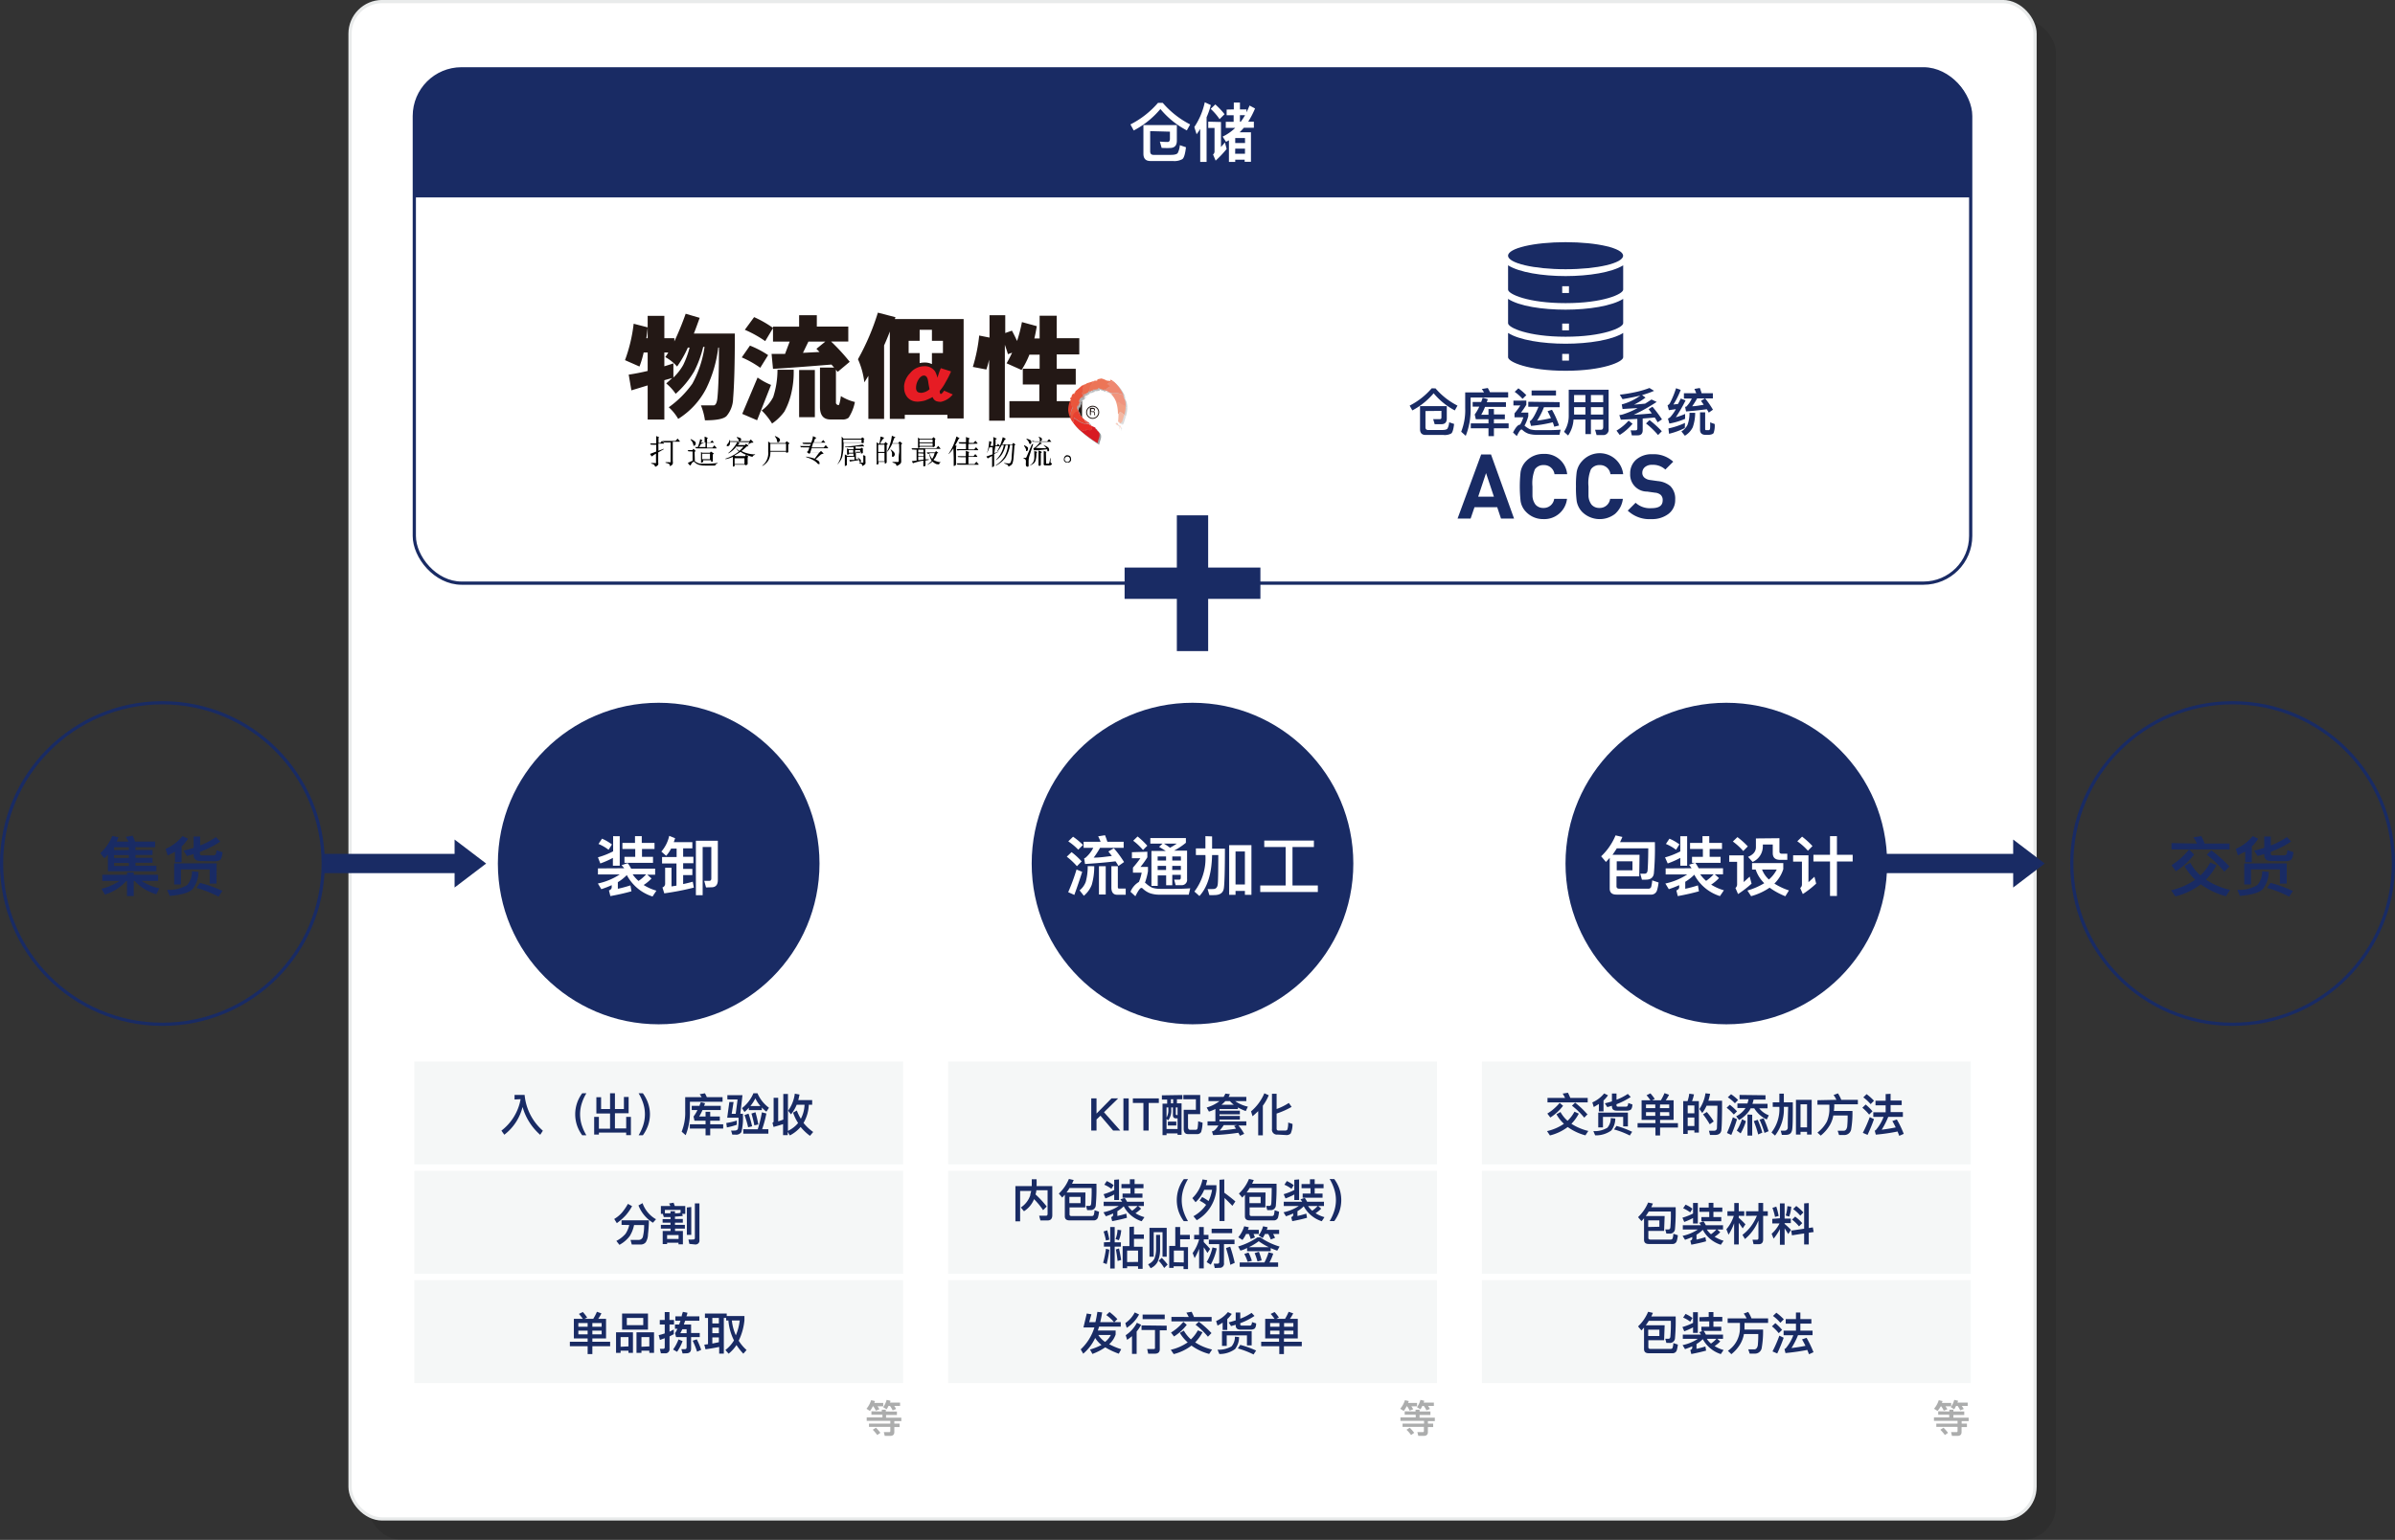<svg xmlns="http://www.w3.org/2000/svg" viewBox="0 0 304.41 195.78"><rect x="0" y="0" width="304.41" height="195.78" fill="#333333" stroke="none"/><defs><style>.cls-1{isolation:isolate;}.cls-2{opacity:0.1;mix-blend-mode:multiply;}.cls-10,.cls-13,.cls-3,.cls-5,.cls-9{fill:none;}.cls-3{stroke:#000;}.cls-3,.cls-5,.cls-9{stroke-miterlimit:10;}.cls-3,.cls-5{stroke-width:0.41px;}.cls-4{fill:#fff;}.cls-5{stroke:#e9ebeb;}.cls-6{fill:#192b64;}.cls-7{fill:#f5f7f7;}.cls-8{fill:#acadad;}.cls-9{stroke:#192b64;stroke-width:0.41px;}.cls-10,.cls-13{stroke:#231815;}.cls-10{stroke-width:0.12px;}.cls-11{fill:#231815;}.cls-12{fill:#e61c24;}.cls-13{stroke-miterlimit:1;stroke-width:0.89px;}.cls-14{fill:#afb1b3;}.cls-15{fill:#c7c8ca;}.cls-16{fill:#d1d2d4;}.cls-17{fill:#cccdcf;}.cls-18{fill:#b8babc;}.cls-19{fill:#bbbdbf;}.cls-20{fill:#999b9e;}.cls-21{fill:#a3a5a8;}.cls-22{fill:#a8aaad;}.cls-23{fill:#e1e1e2;}.cls-24{fill:#dbdcdd;}.cls-25{fill:#ea563c;}.cls-26{fill:#ef8871;}.cls-27{fill:#f19f84;}.cls-28{fill:#f0947e;}.cls-29{fill:#eb6c4e;}.cls-30{fill:#ec7557;}.cls-31{fill:#d81a22;}.cls-32{fill:#e72d27;}.cls-33{fill:#e84130;}.cls-34{fill:#f5c3b0;}.cls-35{fill:#f4b7a1;}</style></defs><g class="cls-1"><g id="レイアウト"><g class="cls-2"><rect x="46.94" y="2.66" width="214.17" height="192.92" rx="4.09"/><rect class="cls-3" x="46.94" y="2.66" width="214.17" height="192.92" rx="4.09"/></g><rect class="cls-4" x="44.49" y="0.2" width="214.17" height="192.92" rx="4.09"/><rect class="cls-5" x="44.49" y="0.2" width="214.17" height="192.92" rx="4.09"/><ellipse class="cls-6" cx="198.99" cy="32.51" rx="7.31" ry="1.72"/><path class="cls-6" d="M191.68,38v3.09c0,.58,2.58,1.72,7.31,1.72s7.32-1.14,7.32-1.72V38c-1.42.9-4.38,1.37-7.32,1.37S193.09,38.93,191.68,38ZM199.42,42h-.86v-.86h.86Z"/><path class="cls-6" d="M191.68,42.33v3.09c0,.59,2.58,1.72,7.31,1.72s7.32-1.13,7.32-1.72V42.33c-1.42.9-4.38,1.37-7.32,1.37S193.09,43.23,191.68,42.33Zm7.74,3.52h-.86V45h.86Z"/><path class="cls-6" d="M191.68,33.73v3.09c0,.58,2.58,1.72,7.31,1.72s7.32-1.14,7.32-1.72V33.73c-1.42.9-4.38,1.37-7.32,1.37S193.09,34.63,191.68,33.73Zm7.74,3.52h-.86v-.86h.86Z"/><path class="cls-6" d="M182.46,49.38a9.06,9.06,0,0,0,2.79,2.19l-.34.61A8.78,8.78,0,0,1,182.22,50a9.08,9.08,0,0,1-2.71,2.18l-.34-.61a9.21,9.21,0,0,0,2.8-2.2Zm-1.28,2.88v2.05c0,.24.11.36.34.36h1.77c.37,0,.6-.06.69-.19a1.87,1.87,0,0,0,.21-.79l.63.21c-.08.68-.2,1.09-.36,1.21a1.7,1.7,0,0,1-1,.19H181.2c-.48,0-.71-.25-.71-.74V51.64h3.4v1.57c0,.46-.21.7-.62.72l-.92,0-.19-.64c.32,0,.6,0,.83,0s.22-.12.22-.34v-.71Z"/><path class="cls-6" d="M189.38,49.87h2.31v.67h-4.77v1.37a9.07,9.07,0,0,1-.62,3.5l-.58-.52a7.4,7.4,0,0,0,.51-3v-2h2.39a3.55,3.55,0,0,0-.28-.43l.76-.13C189.19,49.48,189.29,49.66,189.38,49.87Zm-.28.88-.12.39h2.43v.59h-2.66a7,7,0,0,1-.48,1h.92V52h.69v.69h1.39v.61h-1.39v.53h1.87v.62h-1.87v1h-.69v-1h-2.25v-.62h2.25v-.53h-1.61l-.14-.6a5.52,5.52,0,0,0,.58-1h-.84v-.59h1.08c.07-.18.13-.36.19-.54Z"/><path class="cls-6" d="M194,50.93v.53a9.63,9.63,0,0,1-.68,1h.93v.44a5.08,5.08,0,0,1-.48,1.22l.1.08a3.06,3.06,0,0,0,.6.38,3.11,3.11,0,0,0,.82.11l1.22,0c.47,0,1.09,0,1.85-.06l-.15.65h-1.61c-.45,0-.89,0-1.33,0a3.5,3.5,0,0,1-1-.14,2.17,2.17,0,0,1-.75-.46.18.18,0,0,0-.15-.07c-.12,0-.31.28-.58.83l-.48-.45c.31-.61.61-1,.9-1a4.1,4.1,0,0,0,.41-.93H192.5v-.51a8.88,8.88,0,0,0,.74-1h-.88v-.61Zm0-.69-.48.47a6.16,6.16,0,0,0-1-.89l.47-.45A8,8,0,0,1,194,50.24Zm4.24.89v.64h-2a9,9,0,0,1-.87,1.71,14.12,14.12,0,0,0,1.76-.32c-.14-.31-.28-.6-.43-.88l.56-.18a11.81,11.81,0,0,1,.9,2l-.61.15c-.06-.2-.12-.38-.19-.56a18.47,18.47,0,0,1-2.76.46l-.17-.6c.26-.08.64-.69,1.12-1.83h-1.3v-.64Zm-.47-1.48v.63h-3.1v-.63Z"/><path class="cls-6" d="M199.31,55.37l-.52-.47a3.71,3.71,0,0,0,.6-2.11V49.55h5.07v5a.68.68,0,0,1-.78.76h-.75l-.19-.67c.27,0,.5,0,.73,0s.3-.13.3-.38v-.91h-1.56v1.84h-.7V53.34H200A4,4,0,0,1,199.31,55.37Zm.76-5.15v.92h1.44v-.92Zm0,2.49h1.44v-.94h-1.44Zm3.7-2.49h-1.56v.92h1.56Zm0,1.55h-1.56v.94h1.56Z"/><path class="cls-6" d="M207.5,53.88a6.86,6.86,0,0,1-1.63,1.42l-.41-.55A6.42,6.42,0,0,0,207,53.48Zm-.09,1.47-.15-.64a5.14,5.14,0,0,0,.66,0c.12,0,.19-.08.19-.23V53.26l-2.1.1-.19-.59a2.13,2.13,0,0,0,.59-.13,10.36,10.36,0,0,0,1.74-.76l-1.92.12-.1-.58a7.22,7.22,0,0,0,2.37-1.13c-.55.14-1.3.29-2.27.46l-.35-.57a19.78,19.78,0,0,0,2.18-.37,12.31,12.31,0,0,0,1.59-.48l.59.36a11.64,11.64,0,0,1-1.53.54l.44.32a9.26,9.26,0,0,1-1.46.9l1.41-.13c.26-.17.54-.34.81-.53l.66.31a23.43,23.43,0,0,1-2.92,1.64c.86-.06,1.63-.11,2.3-.18l-.41-.54.49-.31a15.28,15.28,0,0,1,1.21,1.61l-.55.37c-.11-.2-.23-.4-.37-.61-.47.05-1,.09-1.53.13v1.48c0,.44-.21.66-.64.66Zm3.81-.52-.48.48a9.93,9.93,0,0,0-1.53-1.47l.45-.43A13,13,0,0,1,211.22,54.83Z"/><path class="cls-6" d="M213.62,49.57a10,10,0,0,1-.93,1.86l.59-.07c.11-.21.23-.44.35-.69l.61.24A18.28,18.28,0,0,1,213,53.05a8.36,8.36,0,0,0,1.18-.42v.62a8.84,8.84,0,0,1-2,.6l-.18-.63a1,1,0,0,0,.31-.2,5.63,5.63,0,0,0,.7-1l-.89.13-.17-.62a.69.69,0,0,0,.3-.27,11.77,11.77,0,0,0,.78-1.9Zm.52,4.85a9.12,9.12,0,0,1-2,.73l-.08-.68a9.85,9.85,0,0,0,2.11-.7Zm1.32-1.93a5.59,5.59,0,0,1-.31,1.84,2.6,2.6,0,0,1-1,1.07l-.44-.55a2.06,2.06,0,0,0,.77-.82,4.25,4.25,0,0,0,.26-1.54Zm-1.28-.77.13,0a3.45,3.45,0,0,0,.72-1.05h-1V50h1.57c-.08-.19-.15-.38-.24-.55l.69-.12c.08.2.16.43.23.67h1.43v.65h-2a9.29,9.29,0,0,1-.63,1c.49,0,1-.12,1.47-.19l-.35-.49.52-.33a11.6,11.6,0,0,1,1,1.45l-.53.37c-.08-.14-.16-.29-.25-.43-.81.11-1.69.21-2.64.28Zm2.63,3.57c-.49,0-.73-.22-.73-.64V52.42h.65v2.09c0,.1,0,.16.1.18h.35q.16,0,.18-.27a6.83,6.83,0,0,0,0-.72l.58.21a2.76,2.76,0,0,1-.14,1.15c-.09.13-.3.2-.62.23Z"/><path class="cls-6" d="M58.66,8.75H244.48a6,6,0,0,1,6,6V25.1a0,0,0,0,1,0,0H52.66a0,0,0,0,1,0,0V14.75A6,6,0,0,1,58.66,8.75Z"/><g id="入庫実績" class="cls-1"><g class="cls-1"><path class="cls-4" d="M147.79,13.08a11.45,11.45,0,0,0,3.48,2.74l-.42.76a11,11,0,0,1-3.36-2.72,11.18,11.18,0,0,1-3.39,2.73l-.42-.77a11.44,11.44,0,0,0,3.5-2.74Zm-1.6,3.59v2.56c0,.31.14.46.42.46h2.22c.46,0,.75-.08.86-.23a2.62,2.62,0,0,0,.27-1l.78.26c-.1.85-.25,1.36-.46,1.51a2.07,2.07,0,0,1-1.2.24h-2.86c-.6,0-.89-.31-.89-.93V15.9h4.25v2c0,.57-.27.88-.78.91s-.79,0-1.15,0l-.23-.81a10.31,10.31,0,0,0,1,.05c.18,0,.28-.14.28-.42v-.89Z"/><path class="cls-4" d="M152.09,17.07l-.29-.92A9,9,0,0,0,153.13,13l.77.36a10.14,10.14,0,0,1-.54,1.55v5.68h-.81v-4.2C152.4,16.64,152.25,16.86,152.09,17.07Zm3.1-1.56v3.18c.17-.18.33-.37.5-.58l.22.83a13.23,13.23,0,0,1-1.4,1.48l-.33-.78a.48.48,0,0,0,.19-.37v-3h-.8v-.8Zm.46-1-.64.64a7.36,7.36,0,0,0-1.13-1.31l.59-.56A9.59,9.59,0,0,1,155.65,14.53Zm1.17-.6v-.87h.78v.87h.83v.37c.14-.28.27-.56.39-.86l.7.37a11,11,0,0,1-.87,1.68h.72v.77H158.1c-.18.21-.36.4-.54.58H159v3.75h-.8V20.3H157v.29h-.8V17.84c-.13.07-.25.14-.37.19l-.43-.66A6.08,6.08,0,0,0,157,16.26h-1.2v-.77h1v-.84h-.89v-.72Zm1.42,3.64H157v.63h1.25Zm-1.25,2h1.25v-.65H157Zm1.26-4.91h-.65v.84h.1A8.7,8.7,0,0,0,158.25,14.65Z"/></g></g><rect class="cls-6" x="142.94" y="72.16" width="17.26" height="3.98"/><rect class="cls-6" x="142.94" y="72.16" width="17.26" height="3.98" transform="translate(225.72 -77.42) rotate(90)"/><circle class="cls-6" cx="83.72" cy="109.79" r="20.44"/><g id="入庫実績-2" data-name="入庫実績" class="cls-1"><g class="cls-1"><path class="cls-4" d="M79.34,110.39A5,5,0,0,0,79,110l.78-.26a4.89,4.89,0,0,1,.44.7h3.05v.77h-1l.54.48a5.28,5.28,0,0,1-1,.83,6.28,6.28,0,0,0,1.62.72l-.49.74a5.62,5.62,0,0,1-3.27-2.72,5.81,5.81,0,0,1-1.14.9V113c.56-.12,1.09-.27,1.6-.43l.13.75c-.74.21-1.63.42-2.68.61l-.18-.72c.23-.09.35-.23.35-.41v-.26a12.54,12.54,0,0,1-1.32.51l-.44-.72a8.14,8.14,0,0,0,2.78-1.15H76v-.77Zm-.57-4.07v3.75H77.9v-1a10.48,10.48,0,0,1-1.6.71L76,109a10.08,10.08,0,0,0,1.93-.76v-1.93Zm-1,1.06-.42.66a5.79,5.79,0,0,0-1.28-.74l.45-.67A6,6,0,0,1,77.8,107.38Zm2.94-.21v-.86h.86v.86h1.62v.77H81.6v1H83v.76H79.37v-.76h1.37v-1H79.11v-.77Zm.42,4.85a5.12,5.12,0,0,0,1-.86H80.41A4.1,4.1,0,0,0,81.16,112Z"/><path class="cls-4" d="M84.2,112.83a.5.5,0,0,0,.34-.5v-2h.81v2.37l.63-.1v-2.82H84.15v-.82H86v-1.07H85.3a4.36,4.36,0,0,1-.63.92l-.61-.54a4.54,4.54,0,0,0,1-2l.75.3-.17.5H88v.79H86.83v1.07h1.3v.82h-1.3v.72H88v.79H86.83v1.14c.44-.09.84-.19,1.22-.3l.14.75a33.58,33.58,0,0,1-3.76.73Zm5.54,0-.23-.84.65,0c.16,0,.25-.1.25-.3v-4h-1.1v6.13h-.86v-6.93h2.79v5c0,.6-.27.92-.8.92Z"/></g></g><circle class="cls-6" cx="151.57" cy="109.79" r="20.44"/><g id="入庫実績-3" data-name="入庫実績" class="cls-1"><g class="cls-1"><path class="cls-4" d="M137.48,109.52l-.6.61a8.63,8.63,0,0,0-1.29-1.21l.61-.58A9.31,9.31,0,0,1,137.48,109.52Zm.07,1.33c-.32,1-.66,2-1,2.93l-.78-.35a24.85,24.85,0,0,0,1.06-2.88Zm.1-3.42-.6.6a7.93,7.93,0,0,0-1.27-1.06l.61-.59A8.64,8.64,0,0,1,137.65,107.43Zm1.43,2.7a8.35,8.35,0,0,1-.32,2.38,3.5,3.5,0,0,1-1,1.38l-.54-.69a2.5,2.5,0,0,0,.78-1.08,7.41,7.41,0,0,0,.25-2Zm-1.28-1,.16-.07a4.16,4.16,0,0,0,1-1.27h-1.23v-.77h2.16c-.1-.25-.2-.47-.31-.69l.87-.14c.1.25.2.52.3.83h2.07v.77h-3a10.59,10.59,0,0,1-.81,1.25c.76,0,1.54-.12,2.31-.21l-.44-.57.69-.42a13.62,13.62,0,0,1,1.3,1.76l-.71.5c-.11-.19-.23-.39-.37-.59-1.19.14-2.48.25-3.88.34Zm2.74,1v3.6h-.86v-3.6Zm.72,2.7v-2.7h.82v2.59c0,.16,0,.25.17.25h.83v.79H142C141.5,113.76,141.26,113.45,141.26,112.83Z"/><path class="cls-4" d="M145.83,108.29V109a11.5,11.5,0,0,1-.87,1.22h.95v.55a8.46,8.46,0,0,1-.38,1.46.9.9,0,0,1,.19.15,3.14,3.14,0,0,0,.74.49,3.4,3.4,0,0,0,1,.14l1.52,0c.59,0,1.35,0,2.3-.07l-.19.81h-2c-.56,0-1.11,0-1.66,0a3.76,3.76,0,0,1-1.25-.18,2.72,2.72,0,0,1-.93-.59.24.24,0,0,0-.18-.09c-.16,0-.41.36-.76,1.06l-.62-.57a2.56,2.56,0,0,1,1.07-1.25,6,6,0,0,0,.35-1.18H144v-.64a13.42,13.42,0,0,0,.94-1.19h-1.07v-.77Zm0-.77-.55.55a7.65,7.65,0,0,0-1.25-1.18l.56-.54A10.08,10.08,0,0,1,145.82,107.52Zm.38-.26v-.71h4.52v.6a8.82,8.82,0,0,1-1.5,1l0,0h1.65v3.62a.68.68,0,0,1-.76.77h-.69l-.19-.7.65,0c.12,0,.19-.09.19-.26v-.35H149v1.32h-.78V111.3h-1.07v1.33h-.8v-4.44h1.82c-.26-.17-.54-.34-.85-.52l.44-.41Zm2,1.63h-1.07v.52h1.07Zm-1.07,1.72h1.07v-.52h-1.07Zm2.43-3.35h-1.63a7.93,7.93,0,0,1,.77.52A8.91,8.91,0,0,0,149.57,107.26Zm.52,1.63H149v.52h1.1Zm-1.1,1.72h1.1v-.52H149Z"/><path class="cls-4" d="M154.06,106.34v1.56h1.63c0,2.72-.05,4.39-.13,5s-.49.9-1.21.9a4.84,4.84,0,0,1-.64,0l-.22-.77a7.07,7.07,0,0,0,.72,0c.31,0,.5-.18.56-.53s.07-1.63.08-3.79h-.79c-.05,2.37-.59,4.1-1.61,5.21l-.64-.57a6.94,6.94,0,0,0,1.4-4.64H152v-.84h1.21v-1.56Zm5,7.43h-.83v-.5h-1.19v.5h-.81v-6.32h2.83Zm-.83-1.32v-4.19h-1.19v4.19Z"/><path class="cls-4" d="M160.69,107.69v-.82H167v.82h-2.72v4.89h3.22v.83h-7.32v-.83h3.23v-4.89Z"/></g></g><circle class="cls-6" cx="219.42" cy="109.79" r="20.44"/><g id="入庫実績-4" data-name="入庫実績" class="cls-1"><g class="cls-1"><path class="cls-4" d="M208.35,111.42h-2.89v1.26c0,.2.11.31.36.31h3.71a.37.37,0,0,0,.33-.2,4.44,4.44,0,0,0,.14-.86l.81.27a5.57,5.57,0,0,1-.2,1,.76.76,0,0,1-.8.54h-4.35c-.57,0-.86-.25-.86-.76v-3.91l-.48.52-.61-.72a7.65,7.65,0,0,0,1.83-2.66l.87.2q-.15.35-.3.66h4.43a36.4,36.4,0,0,1-.13,4c-.08.51-.42.77-1,.77a4.54,4.54,0,0,1-.52,0l-.21-.76c.23,0,.43,0,.59,0s.31-.13.34-.39.08-1.22.09-2.83h-4c-.18.29-.36.56-.55.82h3.44Zm-.86-.77v-1.14h-2v1.14Z"/><path class="cls-4" d="M215,110.39a3.54,3.54,0,0,0-.32-.44l.79-.26a4.85,4.85,0,0,1,.43.7H219v.77h-1.05l.54.48a4.93,4.93,0,0,1-1,.83,6.28,6.28,0,0,0,1.62.72l-.5.74a5.57,5.57,0,0,1-3.26-2.72,5.88,5.88,0,0,1-1.15.9V113c.57-.12,1.1-.27,1.61-.43l.13.75c-.74.21-1.64.42-2.69.61l-.18-.72c.23-.09.36-.23.36-.41v-.26a13.46,13.46,0,0,1-1.32.51l-.44-.72a8.23,8.23,0,0,0,2.78-1.15h-2.74v-.77Zm-.56-4.07v3.75h-.87v-1a10.93,10.93,0,0,1-1.6.71l-.34-.77a9.93,9.93,0,0,0,1.94-.76v-1.93Zm-1,1.06-.41.66a5.85,5.85,0,0,0-1.29-.74l.45-.67A5.76,5.76,0,0,1,213.49,107.38Zm2.95-.21v-.86h.86v.86h1.62v.77H217.3v1h1.39v.76h-3.63v-.76h1.38v-1h-1.63v-.77Zm.42,4.85a5.44,5.44,0,0,0,1-.86H216.1A4.46,4.46,0,0,0,216.86,112Z"/><path class="cls-4" d="M221.63,108.75v3.4c.23-.22.49-.44.76-.7l.24.9a13.55,13.55,0,0,1-1.72,1.32l-.33-.77a.59.59,0,0,0,.21-.46v-2.87h-1v-.82Zm.52-1.14-.58.59a8,8,0,0,0-1.32-1.21l.58-.56A9.79,9.79,0,0,1,222.15,107.61Zm4.51,2.12v.78a4.51,4.51,0,0,1-1.13,1.83,8.39,8.39,0,0,0,1.85.87l-.46.74a9.49,9.49,0,0,1-2-1.09,7.86,7.86,0,0,1-2.35,1.08l-.47-.72a8.66,8.66,0,0,0,2.14-.93,4.32,4.32,0,0,1-1.09-1.74h-.46v-.82Zm-.49-3.16v1.69c0,.18.09.28.3.28h.7v.78h-.93c-.61,0-.92-.29-.92-.86v-1.09h-1.26v.22a2.16,2.16,0,0,1-1.3,2l-.58-.65c.69-.29,1-.7,1-1.23v-1.11Zm-1.34,5.25a4.06,4.06,0,0,0,1-1.27h-1.87A3.3,3.3,0,0,0,224.83,111.82Z"/><path class="cls-4" d="M229.86,108.74v3.42l.76-.69.22.87a12.15,12.15,0,0,1-1.7,1.33l-.33-.77a.54.54,0,0,0,.22-.44v-2.91h-1.12v-.81Zm.51-1.17-.58.59a8,8,0,0,0-1.35-1.2l.61-.59A10.51,10.51,0,0,1,230.37,107.57Zm2.23,1.11v-2.37h.88v2.37h2v.85h-2v4.38h-.88v-4.38h-2.11v-.85Z"/></g></g><rect class="cls-7" x="188.36" y="134.96" width="62.13" height="13.08"/><path class="cls-6" d="M200.67,141.59a5.63,5.63,0,0,1-.94,1.29,7,7,0,0,0,2.15.91l-.37.56a6.9,6.9,0,0,1-2.25-1.06,6.15,6.15,0,0,1-2.26,1.07l-.37-.55a6.22,6.22,0,0,0,2.15-.93,4.84,4.84,0,0,1-.95-1.21l.51-.29a4.19,4.19,0,0,0,.9,1.12,4.56,4.56,0,0,0,.88-1.16Zm-2-1a6.1,6.1,0,0,1-1.62,1.49l-.38-.5a6.31,6.31,0,0,0,1.57-1.36Zm.26-1c-.1-.19-.2-.38-.31-.55l.67-.11q.15.3.3.66h2.21v.57h-5.11v-.57Zm2.87,2.06-.44.45a9.46,9.46,0,0,0-1.56-1.52l.4-.39A11.6,11.6,0,0,1,201.8,141.72Z"/><path class="cls-6" d="M202.57,140.75l-.18-.59a4,4,0,0,0,1.5-1.14l.49.24a3.85,3.85,0,0,1-.57.66v1.38h-.59v-.94C203,140.5,202.8,140.62,202.57,140.75Zm2.74,1.46a2.54,2.54,0,0,1-.51,1.52,3.34,3.34,0,0,1-2.05.62l-.23-.54a3.13,3.13,0,0,0,1.78-.43,1.82,1.82,0,0,0,.43-1.23Zm1.6,1h-.6V142h-2.57v1.34h-.6v-1.88h3.77Zm-1.43-2c-.4,0-.6-.19-.6-.55v-.07l-.59.17-.31-.48c.32-.08.62-.16.9-.25v-1h.58v.79a6.87,6.87,0,0,0,1.44-.74l.37.39a9,9,0,0,1-1.81.92v.15c0,.1.06.16.18.16h1a.28.28,0,0,0,.2-.06.73.73,0,0,0,.11-.4l.53.18c0,.38-.12.61-.23.68a.94.94,0,0,1-.49.11Zm2,2.64-.33.52a10.31,10.31,0,0,0-2-.77l.31-.45A11.6,11.6,0,0,1,207.43,143.89Z"/><path class="cls-6" d="M209.77,139.89a5.65,5.65,0,0,0-.49-.64l.49-.24a5.59,5.59,0,0,1,.55.71l-.33.17h1.11a6.46,6.46,0,0,0,.46-.91l.58.21a5.18,5.18,0,0,1-.42.7h1v2.49H211v.42h2.27v.56H211v1h-.59v-1h-2.27v-.56h2.27v-.42h-1.76v-2.49Zm.62,1v-.46h-1.18v.46Zm0,.51h-1.18v.47h1.18Zm.59-.51h1.18v-.46H211Zm1.18.51H211v.47h1.18Z"/><path class="cls-6" d="M215.93,144h-.57v-.29h-.85v.46h-.57V140h.55a4.87,4.87,0,0,0,.22-.95l.6.09a5.4,5.4,0,0,1-.25.86h.87Zm-.57-2.45v-1h-.85v1Zm0,1.61v-1.08h-.85v1.08Zm3.43.54c-.06.4-.33.6-.82.6-.12,0-.32,0-.62,0l-.14-.54.66,0a.34.34,0,0,0,.36-.34c0-.27.05-1.22.06-2.84h-1.38a4.23,4.23,0,0,1-.55.93L216,141a4.83,4.83,0,0,0,.77-2l.59.07c-.06.31-.14.6-.22.88h1.74C218.88,142,218.85,143.21,218.79,143.68Zm-1-1.1-.48.34a10.76,10.76,0,0,0-.85-1.26l.48-.3A9.55,9.55,0,0,1,217.82,142.58Z"/><path class="cls-6" d="M220.78,141.3l-.41.4a6.45,6.45,0,0,0-.91-.86l.4-.38A7,7,0,0,1,220.78,141.3Zm0,1a19.18,19.18,0,0,1-.73,2l-.55-.25a17,17,0,0,0,.75-2Zm.13-2.44-.4.41a5.3,5.3,0,0,0-.9-.76l.41-.39A5.72,5.72,0,0,1,220.89,139.83Zm3.49-.61v.55h-1.51c-.05.19-.09.36-.15.54h1.92v.57h-1.06a2.81,2.81,0,0,0,1.22.89l-.26.53a3.65,3.65,0,0,1-1.59-1.42h-.46l-.15.28a4.22,4.22,0,0,1-1.32,1.21l-.37-.47a3.23,3.23,0,0,0,1.16-1l0-.06h-1v-.57h1.27a3.29,3.29,0,0,0,.14-.54h-1.14v-.55Zm-2.49,3.3a7.44,7.44,0,0,1-.67,1.55l-.49-.36a6.22,6.22,0,0,0,.66-1.44Zm.8-.82v2.65h-.6V141.7ZM224,144l-.53.24a13,13,0,0,0-.56-1.7l.5-.17A14.15,14.15,0,0,1,224,144Zm.81-.19-.54.23a12,12,0,0,0-.63-1.69l.52-.17A12.58,12.58,0,0,1,224.77,143.77Z"/><path class="cls-6" d="M226.73,139.05v1.1h1.14c0,1.9,0,3.07-.09,3.52s-.34.62-.85.62l-.45,0-.15-.54.51,0a.38.38,0,0,0,.39-.37c0-.25,0-1.14.05-2.65h-.55a5.49,5.49,0,0,1-1.12,3.65l-.45-.4a4.83,4.83,0,0,0,1-3.25h-.84v-.58h.84v-1.1Zm3.53,5.2h-.58v-.35h-.83v.35h-.58v-4.42h2Zm-.58-.92V140.4h-.83v2.93Z"/><path class="cls-6" d="M233.41,139.83a3.37,3.37,0,0,0-.36-.61l.56-.21a4.8,4.8,0,0,1,.42.82h2.11v.57h-3c0,.22,0,.5-.05.85h2.36a12.53,12.53,0,0,1-.17,2.38.88.88,0,0,1-.87.68l-.66,0-.18-.55.78,0c.22,0,.36-.17.43-.5a13.56,13.56,0,0,0,.06-1.44h-1.82a3.67,3.67,0,0,1-.42,1.19,4.85,4.85,0,0,1-1.18,1.37L231,144a4.37,4.37,0,0,0,1.2-1.4,4.16,4.16,0,0,0,.32-1.45c0-.29,0-.52,0-.7H231v-.57Z"/><path class="cls-6" d="M238,141.29l-.43.42a5.78,5.78,0,0,0-.86-.87l.42-.41A6.45,6.45,0,0,1,238,141.29Zm.19,1a20.74,20.74,0,0,1-.82,2l-.6-.26a17.33,17.33,0,0,0,.88-2Zm0-2.34-.43.43a5.33,5.33,0,0,0-.93-.86l.42-.41A7.22,7.22,0,0,1,238.17,139.93Zm2.11-.88v.85h1.41v.58h-1.41v.89h1.56V142H240a10.36,10.36,0,0,1-.83,1.63c.6-.07,1.19-.17,1.78-.29-.14-.29-.28-.56-.43-.81l.57-.2a11.89,11.89,0,0,1,.88,1.83l-.57.25c-.07-.19-.15-.37-.21-.55a24.25,24.25,0,0,1-2.77.4l-.14-.52a.32.32,0,0,0,.13-.05,5.67,5.67,0,0,0,1-1.69H238.1v-.58h1.57v-.89h-1.29v-.58h1.29v-.85Z"/><rect class="cls-7" x="188.36" y="148.86" width="62.13" height="13.08"/><path class="cls-6" d="M211.51,156.5h-2v.88c0,.15.08.22.26.22h2.59a.26.26,0,0,0,.23-.14,2.38,2.38,0,0,0,.1-.6l.57.19a3.58,3.58,0,0,1-.14.73.54.54,0,0,1-.56.38h-3c-.4,0-.6-.18-.6-.53v-2.74q-.16.2-.33.36l-.43-.5a5.49,5.49,0,0,0,1.28-1.86l.61.13-.21.47h3.1a24.44,24.44,0,0,1-.09,2.81.63.63,0,0,1-.72.54l-.37,0-.14-.53.41,0c.14,0,.22-.09.24-.28a19.56,19.56,0,0,0,.06-2h-2.81a6.46,6.46,0,0,1-.38.58h2.4Zm-.6-.53v-.81h-1.42V156Z"/><path class="cls-6" d="M216.19,155.78a2.18,2.18,0,0,0-.22-.31l.55-.18a3.06,3.06,0,0,1,.3.49H219v.54h-.73l.38.34a3.73,3.73,0,0,1-.72.58,4.75,4.75,0,0,0,1.14.51l-.35.51a3.92,3.92,0,0,1-2.29-1.9,4,4,0,0,1-.8.62v.62a11.59,11.59,0,0,0,1.13-.31l.09.53c-.52.15-1.15.29-1.88.43l-.13-.51c.16-.06.25-.16.25-.29v-.18a9.8,9.8,0,0,1-.92.36l-.31-.5a5.76,5.76,0,0,0,1.94-.81h-1.91v-.54Zm-.39-2.84v2.62h-.61v-.7a7.93,7.93,0,0,1-1.12.5l-.23-.54a7.76,7.76,0,0,0,1.35-.53v-1.35Zm-.68.74-.29.46a4.63,4.63,0,0,0-.9-.52l.31-.46A3.85,3.85,0,0,1,215.12,153.68Zm2.06-.15v-.6h.6v.6h1.13v.54h-1.13v.67h1v.53h-2.53v-.53h1v-.67H216v-.54Zm.29,3.39a4,4,0,0,0,.69-.6h-1.22A2.78,2.78,0,0,0,217.47,156.92Z"/><path class="cls-6" d="M220.43,154v-1.05H221V154h.7v.58H221v.25a11,11,0,0,1,.85.83l-.35.52c-.19-.28-.35-.51-.5-.71v2.75h-.59v-2.69a6.74,6.74,0,0,1-.71,1.45l-.27-.69a4.93,4.93,0,0,0,.94-1.71h-.81V154Zm1.49.59V154h1.58v-1.06h.6V154h.59v.58h-.59v3c0,.41-.19.61-.57.61h-.65l-.13-.57.57,0c.12,0,.18-.07.18-.22v-2.22a6,6,0,0,1-1.71,2.35l-.32-.53a5.65,5.65,0,0,0,1.83-2.43Z"/><path class="cls-6" d="M226.23,154.89V153h.6v1.93h.79v.58h-.79v.1a8.21,8.21,0,0,1,.81.76l-.35.53c-.17-.29-.33-.53-.46-.73v2.09h-.6v-2a6.12,6.12,0,0,1-.8,1.22l-.25-.62a4.28,4.28,0,0,0,1-1.31h-.92v-.58Zm-.16-.29-.46.12a7,7,0,0,0-.33-1.15l.49-.16A7.63,7.63,0,0,1,226.07,154.6Zm1.6-1.18a4.26,4.26,0,0,1-.26,1.26l-.44-.14a5,5,0,0,0,.21-1.19Zm2.23-.46v3.17l.52-.08.1.59-.62.09v1.49h-.59v-1.4l-1.55.24-.09-.6,1.64-.24V153Zm-.83,2.55-.41.41a5.27,5.27,0,0,0-.89-.86l.4-.38A6.1,6.1,0,0,1,229.07,155.51Zm.15-1.36-.4.41a5.06,5.06,0,0,0-.91-.84l.4-.39A6.85,6.85,0,0,1,229.22,154.15Z"/><rect class="cls-7" x="188.36" y="162.76" width="62.13" height="13.08"/><path class="cls-6" d="M211.51,170.4h-2v.88c0,.14.08.22.26.22h2.59a.26.26,0,0,0,.23-.14,2.61,2.61,0,0,0,.1-.6l.57.19a3.91,3.91,0,0,1-.14.73.54.54,0,0,1-.56.37h-3c-.4,0-.6-.17-.6-.53v-2.73l-.33.36-.43-.51a5.39,5.39,0,0,0,1.28-1.86l.61.14c-.07.16-.14.32-.21.46h3.1a24.67,24.67,0,0,1-.09,2.82.64.64,0,0,1-.72.54l-.37,0-.14-.53.41,0c.14,0,.22-.1.24-.28a19.56,19.56,0,0,0,.06-2h-2.81a5.13,5.13,0,0,1-.38.57h2.4Zm-.6-.54v-.8h-1.42v.8Z"/><path class="cls-6" d="M216.19,169.68a2.18,2.18,0,0,0-.22-.31l.55-.18a2.67,2.67,0,0,1,.3.49H219v.54h-.73l.38.33a3.78,3.78,0,0,1-.72.59,4.38,4.38,0,0,0,1.14.5l-.35.52a4,4,0,0,1-2.29-1.9,4,4,0,0,1-.8.62v.61a11.61,11.61,0,0,0,1.13-.3l.09.53c-.52.14-1.15.29-1.88.43l-.13-.51c.16-.07.25-.16.25-.29v-.18a9.8,9.8,0,0,1-.92.36l-.31-.51a5.57,5.57,0,0,0,1.94-.8h-1.91v-.54Zm-.39-2.85v2.63h-.61v-.7a7.93,7.93,0,0,1-1.12.5l-.23-.54a7.76,7.76,0,0,0,1.35-.53v-1.36Zm-.68.74-.29.47a3.79,3.79,0,0,0-.9-.52l.31-.47A4.75,4.75,0,0,1,215.12,167.57Zm2.06-.14v-.61h.6v.61h1.13V168h-1.13v.68h1v.53h-2.53v-.53h1V168H216v-.53Zm.29,3.39a4,4,0,0,0,.69-.6h-1.22A2.78,2.78,0,0,0,217.47,170.82Z"/><path class="cls-6" d="M222,167.62a3.55,3.55,0,0,0-.37-.61l.57-.21a4.8,4.8,0,0,1,.42.82h2.11v.58h-3c0,.21,0,.49,0,.84h2.36a12.19,12.19,0,0,1-.18,2.38.86.86,0,0,1-.87.68l-.65,0-.18-.54.77,0c.22,0,.37-.18.44-.5a14,14,0,0,0,.06-1.45h-1.82a3.91,3.91,0,0,1-.42,1.19,4.72,4.72,0,0,1-1.18,1.37l-.44-.43a3.47,3.47,0,0,0,1.53-2.85q0-.44,0-.69h-1.56v-.58Z"/><path class="cls-6" d="M226.51,169.08l-.43.42a5.77,5.77,0,0,0-.86-.87l.43-.41A7,7,0,0,1,226.51,169.08Zm.2,1a19.76,19.76,0,0,1-.82,2l-.6-.26a16.52,16.52,0,0,0,.87-2Zm0-2.33-.42.43a5.45,5.45,0,0,0-.94-.87l.43-.41A7.18,7.18,0,0,1,226.72,167.73Zm2.12-.88v.84h1.4v.58h-1.4v.89h1.55v.58h-1.85a9.92,9.92,0,0,1-.83,1.63c.59-.07,1.19-.16,1.78-.28-.15-.3-.29-.57-.44-.82l.58-.2a14.73,14.73,0,0,1,.88,1.83l-.57.26-.22-.55c-.85.17-1.77.3-2.77.4l-.13-.52.13-.05a5.63,5.63,0,0,0,1-1.7h-1.24v-.58h1.57v-.89h-1.3v-.58h1.3v-.84Z"/><path class="cls-8" d="M246.27,179.39l-.45-.28a3.1,3.1,0,0,0,.6-1.09l.48.11-.08.24H248v.43h-.73c.1.13.18.26.25.37l-.46.18a3.34,3.34,0,0,0-.33-.55h-.05A4.92,4.92,0,0,1,246.27,179.39Zm1.5.07v-.23h.51v.23h1.38v.44h-1.38v.34h1.94v.44h-.89V181H250v.44h-.68v.63c0,.33-.18.49-.54.49h-.68l-.11-.48.62,0c.14,0,.2,0,.2-.16v-.51h-2.7V181h2.7v-.35h-3v-.44h1.94v-.34h-1.4v-.44Zm-.17,2.71-.4.28a5.27,5.27,0,0,0-.58-.67l.41-.26A6.74,6.74,0,0,1,247.6,182.17Zm.77-3-.42-.26a2.83,2.83,0,0,0,.44-.93l.48.11c0,.08-.05.16-.08.24h1.31v.42h-.75c.1.14.18.27.25.39l-.45.17a3.92,3.92,0,0,0-.33-.56h-.2A3.33,3.33,0,0,1,248.37,179.2Z"/><rect class="cls-7" x="120.51" y="134.96" width="62.13" height="13.08"/><path class="cls-6" d="M142.12,139.65l-1.8,1.76,2.07,2.33h-.91l-1.61-1.89-.5.48v1.41h-.67v-4.09h.67v1.93l1.9-1.93Z"/><path class="cls-6" d="M143.46,139.65v4.09h-.67v-4.09Z"/><path class="cls-6" d="M147.29,139.65v.58H146v3.51h-.67v-3.51h-1.34v-.58Z"/><path class="cls-6" d="M150.28,139.22v.54h-.69v.52h.59v4h-.51v-.18h-1.4v.22h-.51v-4h.59v-.52h-.67v-.54Zm-.61,4.32v-1.35h-.2c-.26,0-.39-.14-.39-.44v-.95h-.21v.29a2,2,0,0,1-.39,1.35l-.21-.19v1.29Zm-1.4-2.74v1.29a1.87,1.87,0,0,0,.23-1v-.29Zm1.24,1.8v.5h-1.07v-.5Zm-.4-2.32v-.52h-.28v.52Zm.56.52h-.22v.84a.12.12,0,0,0,.14.13h.08Zm3,3.12a.57.57,0,0,1-.56.27H151c-.37,0-.55-.23-.55-.68V141.1H152v-1.34h-1.59v-.54h2.14v2.43H151v1.63c0,.23.08.35.25.36H152c.12,0,.19-.08.22-.23a7.13,7.13,0,0,0,.07-.85l.56.18A4.58,4.58,0,0,1,152.67,143.92Z"/><path class="cls-6" d="M158.61,140.7l-.27.56a6.09,6.09,0,0,1-1-.46V141H155v.21h2.59v.47H155v.2h2.59v.47H155v.22h3.41v.53h-1a5.88,5.88,0,0,1,.73,1.06l-.54.24c-.07-.14-.13-.26-.2-.38a29.17,29.17,0,0,1-3.21.3l-.15-.48c.26,0,.52-.27.82-.74h-1.38v-.53h1V141a5.4,5.4,0,0,1-.82.33l-.29-.52A4.93,4.93,0,0,0,155,140h-1.4v-.54h1.92a2.91,2.91,0,0,0,.23-.42l.57.07a2.21,2.21,0,0,1-.16.35h2.25V140H157A4.46,4.46,0,0,0,158.61,140.7Zm-1.76,2.46.34-.11h-1.65a5.6,5.6,0,0,1-.52.69c.72-.05,1.41-.13,2.08-.24A3.34,3.34,0,0,0,156.85,143.16Zm-.52-3.16h-.59a4.29,4.29,0,0,1-.49.46h1.57A3.63,3.63,0,0,1,156.33,140Z"/><path class="cls-6" d="M161.26,139.25a6,6,0,0,1-.75,1.33v3.77h-.59v-3.08c-.23.22-.47.44-.72.65l-.19-.62A6.12,6.12,0,0,0,160.7,139Zm1.12,5a.63.63,0,0,1-.71-.72v-4.47h.59V141a7.47,7.47,0,0,0,1.55-.77l.36.5a10.71,10.71,0,0,1-1.91.85v1.92q0,.24.27.24h.82a.33.33,0,0,0,.28-.13,2.79,2.79,0,0,0,.1-.89l.55.18a2.85,2.85,0,0,1-.23,1.21.73.73,0,0,1-.6.2Z"/><rect class="cls-7" x="120.51" y="148.86" width="62.13" height="13.08"/><path class="cls-6" d="M130.15,154l-.4-.48a3,3,0,0,0,1.2-1.55c0-.17.08-.36.12-.55h-1.41v3.86h-.6V150.8h2.08c0-.28,0-.56,0-.87h.61a8,8,0,0,1,0,.87h2v3.69c0,.45-.2.68-.61.68h-.9l-.16-.6.86,0q.21,0,.21-.24v-3h-1.43c0,.18-.06.36-.1.53a12.37,12.37,0,0,1,1.42,1.54l-.46.46a9.49,9.49,0,0,0-1.15-1.4A3.25,3.25,0,0,1,130.15,154Z"/><path class="cls-6" d="M137.94,153.51h-2v.88c0,.14.08.22.26.22h2.59a.26.26,0,0,0,.23-.14,2.61,2.61,0,0,0,.1-.6l.57.19a3.91,3.91,0,0,1-.14.73.54.54,0,0,1-.56.37h-3.05c-.4,0-.6-.17-.6-.53V151.9l-.33.36-.43-.51a5.3,5.3,0,0,0,1.28-1.86l.61.14-.21.47h3.1a24.44,24.44,0,0,1-.09,2.81.63.63,0,0,1-.72.54l-.37,0-.14-.53.41,0c.14,0,.22-.1.24-.28a19.56,19.56,0,0,0,.06-2h-2.81a5.13,5.13,0,0,1-.38.57h2.4Zm-.6-.54v-.8h-1.42v.8Z"/><path class="cls-6" d="M142.63,152.79a3.55,3.55,0,0,0-.23-.31l.55-.18a2.67,2.67,0,0,1,.3.49h2.14v.54h-.73l.38.34a4.15,4.15,0,0,1-.72.58,4.38,4.38,0,0,0,1.14.5l-.35.52a3.9,3.9,0,0,1-2.28-1.9,4.33,4.33,0,0,1-.81.62v.61a11.61,11.61,0,0,0,1.13-.3l.09.53c-.52.15-1.15.29-1.88.43l-.13-.51c.16-.07.25-.16.25-.29v-.18a9.8,9.8,0,0,1-.92.36l-.31-.51a5.63,5.63,0,0,0,1.95-.8h-1.92v-.54Zm-.4-2.84v2.62h-.61v-.7a7.93,7.93,0,0,1-1.12.5l-.23-.54a7.76,7.76,0,0,0,1.35-.53V150Zm-.68.73-.29.47a3.79,3.79,0,0,0-.9-.52l.31-.47A4.75,4.75,0,0,1,141.55,150.68Zm2.06-.14v-.61h.6v.61h1.13v.53h-1.13v.68h1v.53h-2.53v-.53h1v-.68h-1.14v-.53Zm.29,3.39a4,4,0,0,0,.69-.6h-1.22A2.78,2.78,0,0,0,143.9,153.93Z"/><path class="cls-6" d="M151,149.91a5.75,5.75,0,0,0-.55,1.19,4.51,4.51,0,0,0-.25,1.48,4.57,4.57,0,0,0,.25,1.49,6,6,0,0,0,.55,1.19h-.54a4.77,4.77,0,0,1-.63-1.17,4.49,4.49,0,0,1,0-3,4.44,4.44,0,0,1,.63-1.17Z"/><path class="cls-6" d="M153.61,152.7a5.32,5.32,0,0,0,.45-1.43h-1a4.66,4.66,0,0,1-1.1,1.58l-.41-.52a4.49,4.49,0,0,0,1.29-2.38l.6.1c-.05.22-.11.43-.17.64h1.34v.53a5,5,0,0,1-2.5,3.92l-.42-.51a4.73,4.73,0,0,0,1.61-1.45,4.14,4.14,0,0,0-.82-.52l.31-.47A5.34,5.34,0,0,1,153.61,152.7Zm2-2.75v1.69q.69.5,1.41,1.11l-.38.56c-.4-.42-.74-.75-1-1v2.93H155V150Z"/><path class="cls-6" d="M160.83,153.51h-2v.88c0,.14.08.22.25.22h2.6a.26.26,0,0,0,.23-.14,3.38,3.38,0,0,0,.1-.6l.56.19a4.11,4.11,0,0,1-.13.73.54.54,0,0,1-.56.37h-3.05c-.4,0-.6-.17-.6-.53V151.9l-.34.36-.42-.51a5.3,5.3,0,0,0,1.28-1.86l.61.14-.21.47h3.1a27.23,27.23,0,0,1-.09,2.81.63.63,0,0,1-.72.54l-.37,0-.14-.53.41,0c.14,0,.22-.1.24-.28s.05-.85.06-2h-2.81a5.13,5.13,0,0,1-.38.57h2.4Zm-.6-.54v-.8h-1.42v.8Z"/><path class="cls-6" d="M165.51,152.79a3.46,3.46,0,0,0-.22-.31l.55-.18a3.37,3.37,0,0,1,.3.49h2.14v.54h-.73l.38.34a4.15,4.15,0,0,1-.72.58,4.31,4.31,0,0,0,1.13.5l-.34.52a4,4,0,0,1-2.29-1.9,4,4,0,0,1-.8.62v.61a10.69,10.69,0,0,0,1.12-.3l.1.53c-.52.15-1.15.29-1.88.43l-.13-.51c.16-.07.25-.16.25-.29v-.18a9.8,9.8,0,0,1-.92.36l-.31-.51a5.57,5.57,0,0,0,1.94-.8h-1.91v-.54Zm-.39-2.84v2.62h-.61v-.7a8.48,8.48,0,0,1-1.12.5l-.23-.54a8.08,8.08,0,0,0,1.35-.53V150Zm-.68.73-.29.47a3.79,3.79,0,0,0-.9-.52l.31-.47A5.1,5.1,0,0,1,164.44,150.68Zm2.06-.14v-.61h.6v.61h1.13v.53H167.1v.68h1v.53h-2.53v-.53h1v-.68h-1.14v-.53Zm.29,3.39a4,4,0,0,0,.69-.6h-1.22A2.78,2.78,0,0,0,166.79,153.93Z"/><path class="cls-6" d="M169.59,149.91a4.75,4.75,0,0,1,.63,1.17,4.49,4.49,0,0,1,0,3,5.13,5.13,0,0,1-.63,1.17H169a6,6,0,0,0,.55-1.19,4.57,4.57,0,0,0,.25-1.49,4.51,4.51,0,0,0-.25-1.48,5.75,5.75,0,0,0-.55-1.19Z"/><path class="cls-6" d="M141,158.89a14.7,14.7,0,0,1-.34,1.83l-.45-.17a12.28,12.28,0,0,0,.36-1.78Zm0-1.28-.43.11a10.18,10.18,0,0,0-.3-1.15l.46-.15A11.28,11.28,0,0,1,141,157.61Zm.11.3V156h.57v1.95h.79v.55h-.79v2.78h-.57v-2.78h-.8v-.55Zm1.4-1.5a4.08,4.08,0,0,1-.3,1.27l-.42-.14a3.8,3.8,0,0,0,.25-1.19Zm0,3.78-.46.13c-.06-.51-.13-1-.22-1.46l.4-.13C142.32,159.16,142.42,159.64,142.5,160.19Zm1.62-4.24v1h1.26v.56h-1.26v1h1.1v2.81h-.58V161h-1.39v.24h-.57v-2.81h.86V156Zm.52,4.49V159h-1.39v1.46Z"/><path class="cls-6" d="M147.45,157v1.88a3.81,3.81,0,0,1-.31,1.54,1.83,1.83,0,0,1-.89.82l-.32-.5a1.62,1.62,0,0,0,.79-.7,3.32,3.32,0,0,0,.22-1.16V157Zm.84,2.78h-.53v-3.12h-1.12v3.12h-.54v-3.67h2.19Zm.12,1-.44.43a5.1,5.1,0,0,0-.7-.92l.39-.37A8.08,8.08,0,0,1,148.41,160.78ZM150,156v1h1.23v.56H150v1h1v2.79h-.57V161h-1.26v.2h-.56v-2.79h.77V156Zm.46,4.51V159h-1.26v1.48Z"/><path class="cls-6" d="M153,156v1h.6v.57H153v.35q.39.39.81.87l-.34.51c-.18-.28-.33-.53-.47-.72v2.68h-.59v-2.49a7.68,7.68,0,0,1-.57,1.19l-.25-.65a5.37,5.37,0,0,0,.82-1.74h-.63V157h.63v-1Zm1.65,2.72a7.5,7.5,0,0,1-.76,2.07l-.52-.33a6.24,6.24,0,0,0,.74-1.86Zm-.25,2.5-.13-.56.5,0c.14,0,.2-.08.2-.22v-2.26h-1.32v-.57h3.26v.57h-1.34v2.4a.53.53,0,0,1-.6.61Zm2.21-5v.56H154v-.56Zm.32,4.34-.55.25a21,21,0,0,0-.55-2.13l.53-.18A18.61,18.61,0,0,1,156.94,160.57Z"/><path class="cls-6" d="M157.66,159l-.29-.52a8.86,8.86,0,0,0,2.45-1.16h.37a8.69,8.69,0,0,0,2.45,1.17l-.3.52c-.29-.1-.57-.21-.83-.33v.4h-3v-.41C158.23,158.81,158,158.92,157.66,159Zm.25-1.36-.52-.33a4.06,4.06,0,0,0,.75-1.4l.58.12c0,.12-.08.23-.11.33H160v.53h-.67c.07.16.13.31.18.44l-.54.2c-.07-.22-.15-.44-.23-.64h-.36A4.12,4.12,0,0,1,157.91,157.66Zm3.92,1.74a6.1,6.1,0,0,1-.48,1.13h1.1v.55h-4.88v-.55h3.14a7.18,7.18,0,0,0,.53-1.29Zm-2.71.92-.54.13a5.39,5.39,0,0,0-.43-1l.54-.18A5.92,5.92,0,0,1,159.12,160.32Zm.88-2.5a7.24,7.24,0,0,1-1.27.77h2.54A8.23,8.23,0,0,1,160,157.82Zm.36,2.45-.53.13a8.8,8.8,0,0,0-.36-1.06l.54-.17A6.48,6.48,0,0,1,160.36,160.27Zm.12-2.85-.51-.33a3.39,3.39,0,0,0,.57-1.16l.57.12c0,.12-.07.23-.11.33h1.58v.53h-.76c.09.17.17.33.24.49l-.54.21a6.29,6.29,0,0,0-.32-.7h-.42A4.27,4.27,0,0,1,160.48,157.42Z"/><rect class="cls-7" x="120.51" y="162.76" width="62.13" height="13.08"/><path class="cls-6" d="M138.13,167l.59.1-.28,1h.79c.1-.41.18-.85.25-1.31l.61.07c-.07.44-.15.85-.25,1.24h2.61v.57H139.7c-.06.17-.11.33-.16.49h2.26v.51a2.87,2.87,0,0,1-.82,1.23,8.49,8.49,0,0,0,1.53.64l-.31.57a9.57,9.57,0,0,1-1.72-.81,7.49,7.49,0,0,1-1.63.84l-.31-.56A7.87,7.87,0,0,0,140,171a3.45,3.45,0,0,1-.8-.89,5.81,5.81,0,0,1-1.52,2l-.32-.55a6.35,6.35,0,0,0,1.74-2.79h-1.39Zm2.33,3.61a2.68,2.68,0,0,0,.73-.88H139.6A3,3,0,0,0,140.46,170.61Zm1.58-2.92-.43.43a4.83,4.83,0,0,0-1-.92l.41-.39A7.33,7.33,0,0,1,142,167.69Z"/><path class="cls-6" d="M144.78,167.12a4.62,4.62,0,0,1-1.57,1.7l-.18-.6a3.68,3.68,0,0,0,1.2-1.36Zm.26,1.31a4.28,4.28,0,0,1-.57.86v2.84h-.59v-2.25a7.74,7.74,0,0,1-.62.47l-.18-.59a4.25,4.25,0,0,0,1.42-1.58Zm3.25.12v.59h-.88v2.4c0,.38-.21.57-.64.57h-.83l-.13-.59c.26,0,.52,0,.76,0s.23-.06.23-.17v-2.25h-1.71v-.59Zm-.25-1.42v.59h-2.81v-.59Z"/><path class="cls-6" d="M152.84,169.38a5.32,5.32,0,0,1-.93,1.29,6.73,6.73,0,0,0,2.15.91l-.37.56a6.71,6.71,0,0,1-2.25-1.06,6.17,6.17,0,0,1-2.26,1.08l-.37-.55a6.23,6.23,0,0,0,2.15-.94,4.84,4.84,0,0,1-1-1.21l.51-.29a4.19,4.19,0,0,0,.9,1.12,4.69,4.69,0,0,0,.88-1.15Zm-2-.94a6.24,6.24,0,0,1-1.62,1.48l-.38-.5a6.31,6.31,0,0,0,1.57-1.36Zm.25-1a5.86,5.86,0,0,0-.3-.55l.67-.11q.15.3.3.66H154V168h-5.11v-.57Zm2.88,2.06-.44.45a9.58,9.58,0,0,0-1.57-1.52l.41-.39A12.26,12.26,0,0,1,154,169.51Z"/><path class="cls-6" d="M154.75,168.54l-.18-.58a4.06,4.06,0,0,0,1.5-1.14l.49.23a3.85,3.85,0,0,1-.57.66v1.38h-.59v-.93C155.2,168.29,155,168.41,154.75,168.54Zm2.74,1.46a2.49,2.49,0,0,1-.51,1.52,3.33,3.33,0,0,1-2,.63l-.23-.55a3.23,3.23,0,0,0,1.78-.42,1.85,1.85,0,0,0,.43-1.23Zm1.6,1.05h-.6v-1.27h-2.57v1.34h-.6v-1.88h3.77Zm-1.43-2c-.4,0-.6-.18-.6-.55v-.07l-.59.17-.31-.47c.32-.08.62-.17.9-.26v-1h.58v.79a6.87,6.87,0,0,0,1.44-.74l.37.39a8.51,8.51,0,0,1-1.81.92v.15c0,.11.06.16.18.16h1a.28.28,0,0,0,.2-.06.69.69,0,0,0,.11-.39l.53.17c0,.39-.12.61-.23.68a.94.94,0,0,1-.49.11Zm2,2.65-.33.51a11,11,0,0,0-2-.77l.31-.45A11.6,11.6,0,0,1,159.61,171.69Z"/><path class="cls-6" d="M162,167.68a6.55,6.55,0,0,0-.49-.63l.49-.24a4.86,4.86,0,0,1,.55.7l-.33.17h1.11a6.34,6.34,0,0,0,.46-.9l.58.2a4.63,4.63,0,0,1-.42.7h1v2.49h-1.76v.42h2.27v.57h-2.27v1h-.59v-1H160.3v-.57h2.27v-.42h-1.76v-2.49Zm.62,1v-.47h-1.18v.47Zm0,.5h-1.18v.47h1.18Zm.59-.5h1.18v-.47h-1.18Zm1.18.5h-1.18v.47h1.18Z"/><path class="cls-8" d="M178.42,179.39l-.45-.28a3.1,3.1,0,0,0,.6-1.09l.49.11-.09.24h1.14v.43h-.73c.1.13.18.26.25.37l-.46.18a3.3,3.3,0,0,0-.32-.55h-.06A3.92,3.92,0,0,1,178.42,179.39Zm1.5.07v-.23h.51v.23h1.38v.44h-1.38v.34h1.94v.44h-.88V181h.67v.44h-.67v.63c0,.33-.19.49-.54.49h-.68l-.12-.48.63,0c.13,0,.2,0,.2-.16v-.51h-2.71V181H181v-.35h-3v-.44h1.94v-.34h-1.4v-.44Zm-.17,2.71-.4.28a4.57,4.57,0,0,0-.58-.67l.41-.26A5.59,5.59,0,0,1,179.75,182.17Zm.78-3-.43-.26a2.65,2.65,0,0,0,.44-.93l.48.11c0,.08-.05.16-.07.24h1.3v.42h-.74c.09.14.18.27.24.39l-.45.17a3.16,3.16,0,0,0-.33-.56h-.19C180.7,178.93,180.61,179.08,180.53,179.2Z"/><rect class="cls-7" x="52.66" y="134.96" width="62.13" height="13.08"/><path class="cls-6" d="M65.4,139.79v-.58h1.28A6.87,6.87,0,0,0,69,143.76l-.34.52a7.36,7.36,0,0,1-2.24-3.54,6.4,6.4,0,0,1-2.32,3.53l-.37-.52a6.47,6.47,0,0,0,2.44-4Z"/><path class="cls-6" d="M74.53,139a5.68,5.68,0,0,0-.55,1.18,4.53,4.53,0,0,0-.25,1.49,4.61,4.61,0,0,0,.25,1.49,5.93,5.93,0,0,0,.55,1.18H74a4.6,4.6,0,0,1-.63-1.17,4.46,4.46,0,0,1,0-3A4.44,4.44,0,0,1,74,139Z"/><path class="cls-6" d="M79.3,139.47h.6v2.07H78.16v1.93h1.43V142h.6v2.32h-.6V144H76.12v.25h-.6V142h.6v1.5h1.42v-1.93H75.8v-2.07h.6V141h1.14V139h.62V141H79.3Z"/><path class="cls-6" d="M81.71,139a4.75,4.75,0,0,1,.63,1.17,4.3,4.3,0,0,1,0,3,4.93,4.93,0,0,1-.63,1.17h-.54a6.55,6.55,0,0,0,.55-1.18,4.61,4.61,0,0,0,.25-1.49,4.53,4.53,0,0,0-.25-1.49,6.25,6.25,0,0,0-.55-1.18Z"/><path class="cls-6" d="M89.84,139.49h2v.59H87.69v1.2a7.72,7.72,0,0,1-.54,3.05l-.51-.45a6.43,6.43,0,0,0,.45-2.6v-1.79h2.09a3.41,3.41,0,0,0-.25-.37l.67-.12C89.68,139.15,89.76,139.31,89.84,139.49Zm-.24.77c0,.12-.08.23-.11.34h2.12v.53H89.29a6.27,6.27,0,0,1-.42.82h.81v-.6h.59v.6h1.22v.54H90.27v.45h1.65v.55H90.27v.86h-.59v-.86h-2v-.55h2v-.45H88.27l-.12-.53a4.78,4.78,0,0,0,.5-.83h-.73v-.53h1c0-.15.11-.31.16-.47Z"/><path class="cls-6" d="M93.65,143a7.92,7.92,0,0,1-1.26.34l-.08-.56a8.07,8.07,0,0,0,1.34-.31Zm-1.2-3.22v-.54h1.92l-.27,2.36h.32a7.55,7.55,0,0,1-.19,2.34.8.8,0,0,1-.76.32l-.39,0-.16-.52a3.06,3.06,0,0,0,.42,0c.25,0,.4-.08.45-.23a6.94,6.94,0,0,0,.08-1.4H92.43l.27-2,.54,0L93,141.61h.51l.24-1.82Zm2.17,1.59-.31-.48A4.7,4.7,0,0,0,95.76,139h.52a4.38,4.38,0,0,0,1.46,1.84l-.33.5a5,5,0,0,1-.58-.53v.33H95.18v-.31A3.85,3.85,0,0,1,94.62,141.38Zm1.69,2.21a17.09,17.09,0,0,0,.53-2.16l.57.15a14.5,14.5,0,0,1-.54,2h.79v.57H94.47v-.57Zm-.71-.38-.51.12a12.16,12.16,0,0,0-.46-1.55l.51-.18A14.45,14.45,0,0,1,95.6,143.21Zm.42-3.58a5.28,5.28,0,0,1-.64,1h1.27A4.26,4.26,0,0,1,96,139.63Zm.37,3.34-.51.12a13.7,13.7,0,0,0-.37-1.5l.51-.17A14.22,14.22,0,0,1,96.39,143Z"/><path class="cls-6" d="M98.18,142.75q.15-.06.15-.18v-3h.58v3c.22-.07.44-.14.65-.23v-3.25h.59v4.69a3.73,3.73,0,0,0,1.29-1,5.75,5.75,0,0,1-.64-1.32l.48-.27a5.68,5.68,0,0,0,.51,1.05,4.11,4.11,0,0,0,.47-1.78h-1a4.63,4.63,0,0,1-.72,1.22l-.37-.46a4.69,4.69,0,0,0,.85-2.17l.6.11c-.05.25-.1.49-.16.71h1.77v.59h-.43a4.9,4.9,0,0,1-.67,2.31,5.89,5.89,0,0,0,1.23,1.15l-.41.49a6.42,6.42,0,0,1-1.19-1.13,4.5,4.5,0,0,1-1.37,1.08l-.27-.45v.41h-.59v-1.4c-.39.13-.79.25-1.21.36Z"/><rect class="cls-7" x="52.66" y="148.86" width="62.13" height="13.08"/><path class="cls-6" d="M80.34,153.35a6.31,6.31,0,0,1-.8,1.16,7.21,7.21,0,0,1-1.14,1l-.33-.53a4,4,0,0,0,1-.83,7.11,7.11,0,0,0,.74-1.09ZM79,155.73v-.58h3.48a17.84,17.84,0,0,1-.12,1.79,2,2,0,0,1-.28,1,.83.83,0,0,1-.64.29H80.3l-.16-.59,1,0a.55.55,0,0,0,.56-.35,5.83,5.83,0,0,0,.17-1.54H80.59a4.2,4.2,0,0,1-.54,1.39,4,4,0,0,1-1.32,1.13l-.39-.5a3.78,3.78,0,0,0,1.17-.91,3.35,3.35,0,0,0,.47-1.11Zm4.4-.74-.41.47a4.5,4.5,0,0,1-1.84-2.2l.52-.29A3.81,3.81,0,0,0,83.35,155Z"/><path class="cls-6" d="M85.23,155v-.26l-.86,0-.12-.41H84v-1h1.18c0-.12-.09-.22-.14-.32l.59-.1c0,.12.09.26.14.42h1.33v1H86.7l.09.26q-.39.06-1,.09v.3h1v.47h-1v.28h1.26v.48H85.8v.3h1v1.69h-.56V158H84.79v.17h-.56v-1.66h1v-.3H84v-.48h1.22v-.28h-1V155Zm1.28-1.17h-2v.43h.71V154h.57v.26c.27,0,.51,0,.71-.07Zm-.26,3.69v-.49H84.79v.49Zm1.61-4.06V157H87.3v-3.48Zm-.24,4.69-.12-.56a4.64,4.64,0,0,0,.63,0,.18.18,0,0,0,.19-.2V153h.58v4.65a.5.5,0,0,1-.57.57Z"/><rect class="cls-7" x="52.66" y="162.76" width="62.13" height="13.08"/><path class="cls-6" d="M74.08,167.68a6.6,6.6,0,0,0-.5-.63l.5-.24a5.67,5.67,0,0,1,.55.7l-.34.17H75.4a6.38,6.38,0,0,0,.47-.9l.57.2a3.91,3.91,0,0,1-.41.7h1v2.49H75.29v.42h2.26v.57H75.29v1h-.6v-1H72.43v-.57h2.26v-.42H72.94v-2.49Zm.61,1v-.47H73.51v.47Zm0,.5H73.51v.47h1.18Zm.6-.5h1.18v-.47H75.29Zm1.18.5H75.29v.47h1.18Z"/><path class="cls-6" d="M80.45,172h-.57v-.27h-1V172H78.3v-2.61h2.15Zm-.57-.82V170h-1v1.23ZM82.36,167v2.05H79.07V167Zm-.6.56H79.67v.92h2.09ZM83.13,172h-.6v-.27h-1V172H80.9v-2.61h2.23Zm-.6-.82V170h-1v1.23Z"/><path class="cls-6" d="M84,172.06l-.13-.57.43,0a.18.18,0,0,0,.19-.2v-1.15l-.61.22-.16-.61a6.23,6.23,0,0,0,.77-.22V168.4h-.63v-.58h.63v-1h.6v1h.58v.58H85.1v.91l.54-.28v.6l-.54.28v1.57a.52.52,0,0,1-.59.58Zm2.76-1.55a6.19,6.19,0,0,1-.7,1.36l-.51-.29a5.39,5.39,0,0,0,.69-1.29Zm0,1.57-.16-.55.46,0c.14,0,.21-.09.21-.26V170H85.93l-.13-.5a4.24,4.24,0,0,0,.3-.56h-.31v-.54h.53c.06-.15.11-.31.17-.48h-.65v-.56h.81c0-.18.09-.38.15-.57l.57.11c0,.16-.08.32-.12.46h1.64v.56H87.08l-.16.48h.92v1.08h1.1V170h-1.1v1.46c0,.4-.2.6-.62.6Zm-.29-2.58h.8V169h-.54Zm2.66,2.12-.53.23a10.29,10.29,0,0,0-.56-1.39l.52-.18A8.57,8.57,0,0,1,89.12,171.62Z"/><path class="cls-6" d="M92.37,167v.32h2.25v.54a7.65,7.65,0,0,1-.73,2.6,5.4,5.4,0,0,0,1,1.18l-.41.47a7.5,7.5,0,0,1-.87-1.1,4.83,4.83,0,0,1-1,1.1l-.41-.47a4.25,4.25,0,0,0,1.09-1.22,6.91,6.91,0,0,1-.71-2.53H92.3v-.33H92v4.54h-.59v-.85q-.82.17-1.74.3l-.15-.59.47-.06v-3.34H89.6V167Zm-1,1.26v-.7h-.83v.7Zm0,1.24v-.7h-.83v.7Zm0,1.15v-.61h-.83v.78Zm2.14-.84a6.84,6.84,0,0,0,.51-1.92h-1A6.15,6.15,0,0,0,93.55,169.82Z"/><path class="cls-8" d="M110.57,179.39l-.44-.28a3.07,3.07,0,0,0,.59-1.09l.49.11-.08.24h1.13v.43h-.73c.1.13.18.26.25.37l-.46.18a3.3,3.3,0,0,0-.32-.55h-.06A3.25,3.25,0,0,1,110.57,179.39Zm1.51.07v-.23h.51v.23H114v.44h-1.38v.34h1.94v.44h-.89V181h.67v.44h-.67v.63c0,.33-.18.49-.54.49h-.68l-.11-.48.62,0c.13,0,.2,0,.2-.16v-.51h-2.71V181h2.71v-.35h-3v-.44h2v-.34h-1.4v-.44Zm-.18,2.71-.4.28a5.11,5.11,0,0,0-.57-.67l.41-.26A6.45,6.45,0,0,1,111.9,182.17Zm.78-3-.43-.26a2.65,2.65,0,0,0,.44-.93l.48.11c0,.08,0,.16-.07.24h1.3v.42h-.74a3,3,0,0,1,.24.39l-.44.17a4,4,0,0,0-.34-.56h-.19A3.33,3.33,0,0,1,112.68,179.2Z"/><rect class="cls-9" x="52.66" y="8.75" width="197.82" height="65.39" rx="6"/><circle class="cls-9" cx="20.64" cy="109.79" r="20.44"/><g id="入庫実績-5" data-name="入庫実績" class="cls-1"><g class="cls-1"><path class="cls-6" d="M13.25,109.11l-.5-.64a5.82,5.82,0,0,0,1.51-2.19l.8.17c-.07.19-.15.37-.23.55h1.5a5.88,5.88,0,0,0-.35-.6l.88-.15c.1.23.21.47.31.75h2.55v.71h-2.5v.36h2.17v.63H17.22v.36h2.17v.63H17.22v.38h2.66v.7H13.72v-2.13C13.57,108.8,13.42,109,13.25,109.11ZM13,112v-.78h3.15v-.29H17v.29h3.1V112H18a6.42,6.42,0,0,0,2.25.94l-.37.76a6,6,0,0,1-2.77-1.7H17v1.92h-.86V112h-.07a6.21,6.21,0,0,1-2.73,1.74L12.9,113a7.32,7.32,0,0,0,2.3-1Zm3.38-4.28H14.5v.36h1.88Zm0,1H14.5v.36h1.88Zm0,1H14.5v.38h1.88Z"/><path class="cls-6" d="M21.31,108.76l-.26-.83a5.65,5.65,0,0,0,2.14-1.63l.71.33a5.12,5.12,0,0,1-.82,1v2h-.84v-1.34A9.94,9.94,0,0,1,21.31,108.76Zm3.92,2.09a3.56,3.56,0,0,1-.74,2.17c-.4.46-1.37.75-2.92.89l-.33-.77a4.53,4.53,0,0,0,2.54-.61,2.57,2.57,0,0,0,.62-1.76Zm2.29,1.49h-.87v-1.8H23v1.91h-.86v-2.68h5.4Zm-2.05-2.87c-.58,0-.86-.26-.86-.78v-.1l-.84.24-.45-.67c.46-.12.89-.24,1.29-.37v-1.43h.83v1.13a9.27,9.27,0,0,0,2-1.06L28,107a12.05,12.05,0,0,1-2.59,1.31v.22c0,.15.08.23.26.23h1.42a.38.38,0,0,0,.28-.09c.08-.06.13-.25.15-.56l.77.24c-.06.56-.17.88-.33,1a1.36,1.36,0,0,1-.71.15Zm2.79,3.79-.48.74a14.84,14.84,0,0,0-2.8-1.11l.43-.64A16.4,16.4,0,0,1,28.26,113.26Z"/></g></g><rect class="cls-6" x="41.08" y="108.56" width="17.57" height="2.45"/><polygon class="cls-6" points="61.79 109.79 57.78 106.74 57.78 112.84 61.79 109.79"/><circle class="cls-9" cx="283.77" cy="109.79" r="20.44"/><g id="入庫実績-6" data-name="入庫実績" class="cls-1"><g class="cls-1"><path class="cls-6" d="M281.72,110a7.45,7.45,0,0,1-1.34,1.84,9.38,9.38,0,0,0,3.07,1.3l-.53.81a9.61,9.61,0,0,1-3.2-1.52,8.66,8.66,0,0,1-3.23,1.54l-.54-.78a9,9,0,0,0,3.07-1.34,7.32,7.32,0,0,1-1.36-1.73l.74-.42a5.65,5.65,0,0,0,1.28,1.6,6.1,6.1,0,0,0,1.25-1.65Zm-2.85-1.35a9.25,9.25,0,0,1-2.31,2.13L276,110a9,9,0,0,0,2.24-2Zm.36-1.4a5.51,5.51,0,0,0-.44-.79l1-.16a9.53,9.53,0,0,1,.43.95h3.16V108H276v-.81Zm4.12,2.94-.63.64a14.64,14.64,0,0,0-2.24-2.17l.58-.55A16.94,16.94,0,0,1,283.35,110.15Z"/><path class="cls-6" d="M284.44,108.76l-.26-.83a5.73,5.73,0,0,0,2.14-1.63l.7.33a5.05,5.05,0,0,1-.81,1v2h-.84v-1.34C285.09,108.4,284.77,108.58,284.44,108.76Zm3.92,2.09a3.56,3.56,0,0,1-.74,2.17c-.4.46-1.37.75-2.92.89l-.33-.77a4.53,4.53,0,0,0,2.54-.61,2.61,2.61,0,0,0,.62-1.76Zm2.29,1.49h-.87v-1.8h-3.67v1.91h-.86v-2.68h5.4Zm-2-2.87c-.58,0-.86-.26-.86-.78v-.1l-.84.24-.45-.67c.46-.12.89-.24,1.29-.37v-1.43h.83v1.13a9.5,9.5,0,0,0,2.05-1.06l.54.56a12.05,12.05,0,0,1-2.59,1.31v.22c0,.15.08.23.25.23h1.43a.38.38,0,0,0,.28-.09c.08-.06.13-.25.15-.56l.77.24c-.06.56-.17.88-.34,1a1.3,1.3,0,0,1-.7.15Zm2.79,3.79-.48.74a14.66,14.66,0,0,0-2.81-1.11l.44-.64A16.7,16.7,0,0,1,291.39,113.26Z"/></g></g><rect class="cls-6" x="239.17" y="108.56" width="17.57" height="2.45"/><polygon class="cls-6" points="259.89 109.79 255.88 106.74 255.88 112.84 259.89 109.79"/><path class="cls-6" d="M192.44,65.93h-1.66l-.48-1.44h-2.89l-.49,1.44h-1.66l3-8.15h1.25Zm-2.56-2.78-1-3-1,3Z"/><path class="cls-6" d="M199.17,63.42a2.9,2.9,0,0,1-3,2.58,3,3,0,0,1-2.19-.9,2.51,2.51,0,0,1-.71-1.4,17.07,17.07,0,0,1,0-3.69A2.57,2.57,0,0,1,194,58.6a3,3,0,0,1,2.19-.89,2.85,2.85,0,0,1,3,2.58h-1.61a1.33,1.33,0,0,0-1.38-1.16,1.29,1.29,0,0,0-1.11.54,4.71,4.71,0,0,0-.31,2.18c0,.64,0,1,0,1.19a2,2,0,0,0,.38,1.11,1.27,1.27,0,0,0,1,.43,1.33,1.33,0,0,0,1.38-1.16Z"/><path class="cls-6" d="M206.27,63.42a3,3,0,0,1-1,1.92,3.18,3.18,0,0,1-4.16-.24,2.64,2.64,0,0,1-.71-1.4,12.47,12.47,0,0,1-.09-1.85,12.41,12.41,0,0,1,.09-1.84,2.71,2.71,0,0,1,.71-1.41,3,3,0,0,1,5.2,1.69h-1.62a1.32,1.32,0,0,0-1.37-1.16,1.29,1.29,0,0,0-1.11.54,4.57,4.57,0,0,0-.31,2.18c0,.64,0,1,0,1.19a2,2,0,0,0,.38,1.11,1.27,1.27,0,0,0,1,.43,1.32,1.32,0,0,0,1.37-1.16Z"/><path class="cls-6" d="M212.92,63.52a2.18,2.18,0,0,1-.86,1.82,3.42,3.42,0,0,1-2.17.66,4,4,0,0,1-3-1.08l1-1a2.66,2.66,0,0,0,2,.69c1,0,1.44-.34,1.44-1a.89.89,0,0,0-.24-.68,1.26,1.26,0,0,0-.73-.29l-1-.14a2.15,2.15,0,0,1-2.16-2.28,2.29,2.29,0,0,1,.77-1.79,3,3,0,0,1,2.07-.68,3.64,3.64,0,0,1,2.63.95l-1,1A2.28,2.28,0,0,0,210,59.1a1.33,1.33,0,0,0-.93.29.94.94,0,0,0-.33.74.79.79,0,0,0,.26.59,1.37,1.37,0,0,0,.74.31l1,.14a2.85,2.85,0,0,1,1.56.63A2.24,2.24,0,0,1,212.92,63.52Z"/><path class="cls-10" d="M139.65,52.42a.77.77,0,1,1-.77-.77A.77.77,0,0,1,139.65,52.42Z"/><path class="cls-11" d="M138.69,52h.21c.15,0,.18.07.18.15s0,.13-.18.14h-.21V52m.18.4c.06,0,.11,0,.14,0s.05.12.06.21a1.22,1.22,0,0,0,0,.17h.14a.94.94,0,0,1-.06-.28c0-.1,0-.16-.14-.19h0a.23.23,0,0,0,.17-.23c0-.18-.16-.23-.31-.23h-.34v.93h.13v-.42Z"/><path class="cls-11" d="M85.59,46.2c-.37.13-.76.25-1.15.37V44.82h.5a6.46,6.46,0,0,1-.38.58,5.58,5.58,0,0,1,1.5,1.2,14,14,0,0,0,1.37-2.41h.22a11.74,11.74,0,0,1-.81,2.21A6.87,6.87,0,0,1,85.59,48V46.2m-6.15-.41,1.84.81a12.15,12.15,0,0,0,.53-1.78h.51v2.34c-.79.19-1.59.35-2.41.47l.34,2L82.32,49v4.34h2.12v-5l1-.28c-.22.21-.48.44-.76.69a6.46,6.46,0,0,1,1.2,1.32,11.71,11.71,0,0,0,2.36-2.87,13.89,13.89,0,0,0,1.14-3.1h.17A13.91,13.91,0,0,1,88,48.78a12.68,12.68,0,0,1-3,3,5.92,5.92,0,0,1,1.2,1.48,9.91,9.91,0,0,0,3.56-3.86,16.2,16.2,0,0,0,1.53-5.21h.09q0,4.43-.19,6.35c-.06.67-.23,1-.5,1h-1.6a7.84,7.84,0,0,1,.51,1.9c1.47,0,2.39-.18,2.75-.55a3.57,3.57,0,0,0,.83-2.21c.14-1.67.22-4.43.22-8.27H88.19c.25-.63.49-1.3.74-2l-1.78-.52a37.16,37.16,0,0,1-1.44,3.52V43H84.44V40.16H82.32V43h-.17c.07-.44.13-.9.17-1.38l-1.78-.46A19.85,19.85,0,0,1,79.44,45.79Z"/><path class="cls-11" d="M102.06,44.86l.69-1.43h2.15l-1.13.92.39.4-2.1.11m-7.39-2.93a14.31,14.31,0,0,1,2.59,1.44l1-1.67a13.31,13.31,0,0,0-2.41-1.38Zm-.39,3.51a12.42,12.42,0,0,1,2.35,1.32l1-1.61a12.23,12.23,0,0,0-2.31-1.21Zm.06,7.18,1.89.81L98,48.94A8.8,8.8,0,0,1,96.29,48Zm7.23-11.09H98.25v1.9h2.12L99.78,45,98.07,45l.18,1.89c1.14-.05,3.61-.23,7.43-.54l.34.38h-1.8v5c0,1.06.44,1.6,1.32,1.6H107a1.22,1.22,0,0,0,.86-.22,5.7,5.7,0,0,0,.8-2,6,6,0,0,1-1.78-.75c-.11.77-.21,1.15-.3,1.15s-.33-.1-.33-.29V47c.07.1.15.19.22.28L108,46a25.81,25.81,0,0,0-2.37-2.58h2.19v-1.9h-4V40.08h-2.25Zm-3.32,9a4.76,4.76,0,0,1-1.44,1.66,8.31,8.31,0,0,1,1.32,1.66,6.45,6.45,0,0,0,1.56-1.51,9,9,0,0,0,.9-2.41,11.62,11.62,0,0,0,.29-2.92H98.82A11.29,11.29,0,0,1,98.25,50.56Zm3.32,2.51h2v-6h-2Z"/><path class="cls-11" d="M113.74,40.56a2.09,2.09,0,0,1,.08-.23l-2.24-.58a30.33,30.33,0,0,1-2.53,5.92,10.17,10.17,0,0,1,.81,2.94c.17-.27.34-.54.51-.83v5.48h2V43.92c.25-.56.5-1.15.73-1.77V53.26H115v-.52h5.42v.46h2.06V40.56h-8.76"/><path class="cls-11" d="M124.51,42.67l1.26.25V40.08h2v2.26l.85-.3c.22.41.44.85.65,1.31a18.27,18.27,0,0,0,.62-2.4l1.89.52c-.09.54-.19,1.06-.31,1.56h.67V40.14h2.17V43h2.87v2.06h-2.87v1.83h2.42v2h-2.42V51h3.22v2.12H128.3V51h3.8V48.88H130v-2h2.14V45.09h-1.3a10.71,10.71,0,0,1-1,1.95l-1.9-.85a14.3,14.3,0,0,0,.7-1.35l-.53.19c-.13-.45-.27-.85-.39-1.2v9.66h-2V45.73a12.8,12.8,0,0,1-.35,1.25l-1.72-.33a21,21,0,0,0,.81-4"/><polyline class="cls-4" points="119.85 43.33 118.45 43.33 118.45 41.93 116.89 41.93 116.89 43.33 115.49 43.33 115.49 44.89 116.89 44.89 116.89 46.29 118.45 46.29 118.45 44.89 119.85 44.89 119.85 43.33"/><path class="cls-12" d="M117,49.93c-.38,0-.57-.22-.57-.64a2,2,0,0,1,.29-1q.33-.54.72-.54c.28,0,.46.25.53.73s.13.77.18,1a1.74,1.74,0,0,1-1.15.47m3-.28c-.17.26-.31.4-.41.42s-.15-.16-.15-.39a5.74,5.74,0,0,0,.76-1.13,10.61,10.61,0,0,0,.68-1.35l-1.3-.41a8.72,8.72,0,0,0-.42,1.22,3.88,3.88,0,0,0-.3-.79,1.55,1.55,0,0,0-1.37-.68,2.34,2.34,0,0,0-1.82.89,2.65,2.65,0,0,0-.75,1.54.86.86,0,0,0,0,.28,1.89,1.89,0,0,0,.39,1.21,1.61,1.61,0,0,0,1.21.58.91.91,0,0,0,.23,0,4.17,4.17,0,0,0,.79-.13,6.92,6.92,0,0,0,1-.45A.84.84,0,0,0,119,51a1.81,1.81,0,0,0,.58.09h0a2.64,2.64,0,0,0,1.52-.94Z"/><path class="cls-13" d="M120,49.65c-.17.26-.31.4-.41.42s-.15-.16-.15-.39a5.74,5.74,0,0,0,.76-1.13,10.61,10.61,0,0,0,.68-1.35l-1.3-.41a8.72,8.72,0,0,0-.42,1.22,3.88,3.88,0,0,0-.3-.79,1.55,1.55,0,0,0-1.37-.68,2.34,2.34,0,0,0-1.82.89,2.65,2.65,0,0,0-.75,1.54.86.86,0,0,0,0,.28,1.89,1.89,0,0,0,.39,1.21,1.61,1.61,0,0,0,1.21.58.91.91,0,0,0,.23,0,4.17,4.17,0,0,0,.79-.13,6.92,6.92,0,0,0,1-.45A.84.84,0,0,0,119,51a1.81,1.81,0,0,0,.58.09h0a2.64,2.64,0,0,0,1.52-.94Z"/><path class="cls-13" d="M117,49.93c-.38,0-.57-.22-.57-.64a2,2,0,0,1,.29-1q.33-.54.72-.54c.28,0,.46.25.53.73s.13.77.18,1A1.74,1.74,0,0,1,117,49.93Z"/><path class="cls-12" d="M117,49.93c-.38,0-.57-.22-.57-.64a2,2,0,0,1,.29-1q.33-.54.72-.54c.28,0,.46.25.53.73s.13.77.18,1a1.74,1.74,0,0,1-1.15.47m3-.28c-.17.26-.31.4-.41.42s-.15-.16-.15-.39a5.74,5.74,0,0,0,.76-1.13,10.61,10.61,0,0,0,.68-1.35l-1.3-.41a8.72,8.72,0,0,0-.42,1.22,3.88,3.88,0,0,0-.3-.79,1.55,1.55,0,0,0-1.37-.68,2.34,2.34,0,0,0-1.82.89,2.65,2.65,0,0,0-.75,1.54.86.86,0,0,0,0,.28,1.89,1.89,0,0,0,.39,1.21,1.61,1.61,0,0,0,1.21.58.91.91,0,0,0,.23,0,4.17,4.17,0,0,0,.79-.13,6.92,6.92,0,0,0,1-.45A.84.84,0,0,0,119,51a1.81,1.81,0,0,0,.58.09h0a2.64,2.64,0,0,0,1.52-.94Z"/><path class="cls-14" d="M137.59,51.05a2,2,0,0,0-.3.87l-.06-.21c-.06-.27.21-.46.36-.66"/><path class="cls-14" d="M138.26,50.36h0a2.62,2.62,0,0,0-.58.57l0,0a.82.82,0,0,1,.55-.52"/><path class="cls-15" d="M143,50.41a3.3,3.3,0,0,0-1.55-.28c-.06-.05-.17,0-.22-.07a2.93,2.93,0,0,0-.59-.23l.57-.45c-.09-.09-.3-.21-.28-.28.15-.3.48-.37.87-.37a4.79,4.79,0,0,1,1.2,1.68"/><path class="cls-16" d="M143.28,51.85a4.11,4.11,0,0,1-.18,1.1l-.51-.4a1.37,1.37,0,0,0-.21.3l-.09-.09a4.48,4.48,0,0,0-.28-1.58,7.68,7.68,0,0,1,1.27.67"/><path class="cls-17" d="M143,50.7l.18.39a2.82,2.82,0,0,1,.09.76,4.85,4.85,0,0,1-.95-.53s-.09.1-.08.13c-.12-.15-.13-.27-.24-.27a2.4,2.4,0,0,0-.73-1c.12,0,.15.09.21.15a.12.12,0,0,0-.06-.18,3.3,3.3,0,0,1,1.55.28l.05.13c0,.05-.07.1,0,.16"/><path class="cls-18" d="M137.72,50.22a4.47,4.47,0,0,0,.2-1.08,1,1,0,0,0,.44-.2,9.72,9.72,0,0,0,.95-.33,2.5,2.5,0,0,0-.61.91.87.87,0,0,1-.09.49c-.05,0-.06-.09-.11-.08a.71.71,0,0,1,0,.15,2.34,2.34,0,0,0-.4.25c-.17-.08-.23.16-.21.18l-.1.09h0l0-.24s-.08-.15-.08-.15"/><path class="cls-19" d="M140.91,49.1c.15-.3.48-.37.87-.37a3.82,3.82,0,0,0-.43-.27c0,.08,0,.17,0,.17s-.45-.05-.59-.09-.36-.16-.56-.22l-.48.1a.34.34,0,0,0-.07.18h-.3s-.68.61-.61.91a.87.87,0,0,1-.09.49,4.18,4.18,0,0,1,.54-.2.27.27,0,0,0-.13-.07s.24,0,.31,0,.39-.06.41-.08,0-.07-.05-.15a1.55,1.55,0,0,0,.45.19l.11,0v.06h-.07a2,2,0,0,1,.4.1l-.19-.14.22,0h0l.57-.45c-.09-.09-.3-.21-.28-.28"/><path class="cls-20" d="M139.43,54.65c.1.24.41.37.5.63.11.47-.17.81-.22,1.26a16.23,16.23,0,0,1-2.42-1.81c.29.05.59.35.92.24,0,0,0-.12,0-.17.26.05.62.2.73,0a4.33,4.33,0,0,0,.13-.42l.07,0c0,.1.18.13.32.2"/><path class="cls-21" d="M138.24,53.65a5.22,5.22,0,0,0,.45.33l-.05.09-.54-.38.14,0"/><path class="cls-21" d="M138.18,54.8c0,.05,0,.13,0,.17-.33.11-.63-.19-.92-.24a6,6,0,0,1-.79-.93l.21.11c-.15-.17.09-.38,0-.56.53.4,1.13.86,1.74.71l.6.35a4.33,4.33,0,0,1-.13.42c-.11.17-.47,0-.73,0"/><path class="cls-22" d="M136.7,53.35c.1.18-.14.39,0,.56l-.21-.11a3.37,3.37,0,0,1-.51-1.4v-.1a2.85,2.85,0,0,1,.18-1.06,2.53,2.53,0,0,0,.35.74,1.8,1.8,0,0,0-.22,1.43c-.05-.18.17-.23.17-.33.09-.4.52-.69.74-.62a2.49,2.49,0,0,0,.85,1.17c0,.06,0,.16,0,.18l.39.25c-.61.15-1.21-.31-1.74-.71"/><path class="cls-14" d="M136.52,52a2.53,2.53,0,0,1-.35-.74l.13-.24h-.11l.08-.19c0-.07.19-.07.12-.24l.15-.24a.38.38,0,0,1,.29,0l-.09-.08c0-.12.12-.14.17-.21l0-.06c.36-.25.77-.67.87-.73l.19,0a4.47,4.47,0,0,1-.2,1.08s.08.1.08.15l0,.24a.8.8,0,0,0-.47.67l-.05.13c-.12.22-.42.67-.06,1l0,.1c-.22-.07-.65.22-.74.62,0,.1-.07.46-.17.33a1.68,1.68,0,0,1,.22-1.43"/><path class="cls-23" d="M142.62,54.45l-.14.39c0-.14.1-.28,0-.38l.07-.2.05.19"/><path class="cls-23" d="M142.1,54.1l0-.12c.08,0,.15.1.09.17s0-.07.06-.07.1.07.08.12c-.18,0-.35-.12-.34-.18V54l.08.15"/><path class="cls-24" d="M142.38,52.85a1.37,1.37,0,0,1,.21-.3l.51.4L142.77,54l-.06-.19-.07.2-.06,0h0c0-.06,0-.1-.08-.12s0,.09-.05.07,0-.15-.1-.17l0,.12-.08-.15a7.88,7.88,0,0,0,0-1l.09.09"/><path class="cls-25" d="M137.39,50.85a1.85,1.85,0,0,0-.3.87l-.07-.21c-.05-.27.22-.46.37-.66"/><path class="cls-25" d="M138.06,50.16h0a2.42,2.42,0,0,0-.58.57l0,0a.86.86,0,0,1,.56-.52"/><path class="cls-26" d="M142.78,50.21a3.32,3.32,0,0,0-1.55-.28c-.07,0-.18,0-.22-.07a2.93,2.93,0,0,0-.59-.23l.56-.45c-.08-.1-.29-.21-.27-.28.15-.3.48-.37.87-.38a5,5,0,0,1,1.2,1.69"/><path class="cls-27" d="M143.07,51.65a3.66,3.66,0,0,1-.17,1.09l-.51-.39a1.1,1.1,0,0,0-.21.3l-.09-.09a4.48,4.48,0,0,0-.28-1.58,7.66,7.66,0,0,1,1.26.67"/><path class="cls-28" d="M142.81,50.5l.18.39a2.77,2.77,0,0,1,.08.76,5.33,5.33,0,0,1-.94-.53s-.09.1-.09.13c-.11-.15-.12-.27-.23-.27a2.5,2.5,0,0,0-.73-1c.12,0,.15.1.21.16a.12.12,0,0,0-.06-.18,3.32,3.32,0,0,1,1.55.28l.05.13s-.07.1,0,.16"/><path class="cls-29" d="M137.52,50a5,5,0,0,0,.2-1.08,1,1,0,0,0,.44-.2,9.72,9.72,0,0,0,1-.33,2.5,2.5,0,0,0-.61.91.81.81,0,0,1-.1.49s-.05-.09-.1-.08a.71.71,0,0,1,0,.15,2.34,2.34,0,0,0-.4.25c-.17-.08-.23.16-.21.18l-.11.09h0l0-.24c0-.05-.08-.15-.08-.15"/><path class="cls-30" d="M140.71,48.9c.15-.3.48-.37.87-.38l-.43-.27c0,.09,0,.18,0,.18s-.45,0-.59-.09-.36-.16-.57-.22l-.47.1a.43.43,0,0,0-.08.18h-.29s-.69.6-.61.91a.81.81,0,0,1-.1.49,5.3,5.3,0,0,1,.55-.2.42.42,0,0,0-.13-.07s.23,0,.3,0,.4-.06.42-.08,0-.07,0-.15a2,2,0,0,0,.44.19l.11,0v.05l-.07,0a1.89,1.89,0,0,1,.41.1l-.2-.15.23.06h0l.56-.45c-.08-.1-.29-.21-.27-.28"/><path class="cls-31" d="M139.22,54.45c.11.24.42.37.51.63.11.46-.17.81-.22,1.26a16.23,16.23,0,0,1-2.42-1.81c.29,0,.59.36.91.24,0,0,0-.12,0-.17.25,0,.62.2.72,0a2.57,2.57,0,0,0,.14-.42l.07,0c0,.1.18.13.31.2"/><path class="cls-32" d="M138,53.45a3.07,3.07,0,0,0,.45.33l-.05.1-.54-.39.14,0"/><path class="cls-32" d="M138,54.6s.05.13,0,.17c-.32.12-.62-.19-.91-.24a6,6,0,0,1-.79-.93l.21.11c-.15-.17.09-.38,0-.56.54.4,1.14.86,1.75.71l.6.35a2.57,2.57,0,0,1-.14.42c-.1.17-.47,0-.72,0"/><path class="cls-33" d="M136.49,53.15c.11.18-.13.39,0,.56l-.21-.11a3.37,3.37,0,0,1-.51-1.4v-.1A3.06,3.06,0,0,1,136,51a2.83,2.83,0,0,0,.36.74,1.81,1.81,0,0,0-.22,1.43c0-.18.17-.23.17-.33.09-.4.52-.69.74-.62a2.49,2.49,0,0,0,.85,1.17c0,.06,0,.16,0,.18l.39.25c-.61.15-1.21-.31-1.75-.71"/><path class="cls-25" d="M136.32,51.78A2.83,2.83,0,0,1,136,51l.14-.24H136l.07-.19c.05-.07.2-.07.13-.24l.15-.24a.37.37,0,0,1,.29,0l-.09-.08c0-.12.11-.14.17-.21l-.05-.06c.35-.25.77-.67.87-.73l.19-.05a5,5,0,0,1-.2,1.08s.08.1.08.15l0,.24a.77.77,0,0,0-.47.67l0,.13c-.13.22-.42.67-.06.95l0,.1c-.22-.07-.65.22-.74.62,0,.1-.07.46-.17.33a1.68,1.68,0,0,1,.22-1.43"/><path class="cls-34" d="M142.42,54.25l-.14.39c0-.15.09-.29,0-.38l.07-.21.06.2"/><path class="cls-34" d="M141.89,53.89l0-.11A.11.11,0,0,1,142,54c.08,0,0-.07.05-.07s.11.06.08.11-.35-.11-.34-.17l0-.07.07.14"/><path class="cls-35" d="M142.18,52.65a1.1,1.1,0,0,1,.21-.3l.51.39-.33,1.07-.07-.2-.06.21-.07,0h0c0-.05,0-.09-.08-.11s0,.09,0,.07,0-.16-.1-.17l0,.12-.08-.15a7.88,7.88,0,0,0,.05-1l.09.09"/><path d="M83.69,57.31l.67-.25,0,.06-.7.4V58.8a.66.66,0,0,1,0,.28.59.59,0,0,1-.18.17.55.55,0,0,1-.19.09s0,0-.06-.08a.25.25,0,0,0-.14-.2.86.86,0,0,0-.32-.11v-.08l.46,0a.24.24,0,0,0,.15,0,.11.11,0,0,0,0-.1V57.68a2.75,2.75,0,0,0-.51.34l-.05,0h0l-.2-.31.79-.3v-.86h-.36a.78.78,0,0,0-.29,0l-.14-.17.34,0h.45v-.26c0-.34,0-.57,0-.68l.38.16s0,0,0,0l0,0-.09.08v.63h.23l.21-.26.25.29a.14.14,0,0,1,0,.06s0,0-.05,0h-.66Zm1.55-1.06h-.59a1.11,1.11,0,0,0-.28,0l-.16-.19a1.88,1.88,0,0,0,.34,0h1.31l.26-.3.29.34a.11.11,0,0,1,0,.06s0,0-.06,0h-.84v2.46a1,1,0,0,1,0,.35.45.45,0,0,1-.18.2.68.68,0,0,1-.19.1s0,0,0-.08a.22.22,0,0,0-.11-.2,1.42,1.42,0,0,0-.44-.15l0-.08a3.62,3.62,0,0,0,.47,0,.29.29,0,0,0,.17,0,.27.27,0,0,0,0-.15Z"/><path d="M88.32,58.65l.12.07a1.46,1.46,0,0,0,.3.16,1.2,1.2,0,0,0,.36.08c.13,0,.4,0,.81,0a10.12,10.12,0,0,0,1.3-.1v.06a.55.55,0,0,0-.23.12.22.22,0,0,0-.08.15s0,0-.11,0l-1,0c-.34,0-.58,0-.73-.05a1.31,1.31,0,0,1-.41-.12,1.18,1.18,0,0,1-.34-.24.21.21,0,0,0-.14-.07q-.17,0-.39.45s0,0-.05,0l-.06,0-.25-.29a4.52,4.52,0,0,1,.61-.29V57.4h-.22a.7.7,0,0,0-.28,0l-.14-.17.33,0H88l.13-.17.25.22s0,0,0,.06,0,0,0,.05l-.1.06Zm-.54-2.83c.43.19.65.36.65.52a.37.37,0,0,1-.06.23.15.15,0,0,1-.13.09.14.14,0,0,1-.11,0,.66.66,0,0,1,0-.11,1.3,1.3,0,0,0-.35-.64Zm1.31.63a2,2,0,0,1-.4.56l-.07,0A5.36,5.36,0,0,0,89,55.82l.28.18,0,0s0,0-.06.07-.1.1-.15.22h.49c0-.29,0-.55,0-.78l.39.16s0,0,0,0,0,0,0,.06l-.08.06v.46h.41l.22-.26.26.3,0,0s0,0-.06,0h-.85v.62h.71l.24-.29.27.33s0,0,0,.06H88.76a1,1,0,0,0-.27,0l-.15-.17.33,0h1v-.62Zm.15,1.11h1l.11-.15.29.18s.06,0,.06.07,0,0,0,.05l-.1.06v.31c0,.11,0,.22,0,.32s0,.15,0,.16a.1.1,0,0,1,0,.09.38.38,0,0,1-.11.05l-.11,0s0,0,0,0v-.19h-1v.13c0,.06,0,.11-.12.14a.46.46,0,0,1-.16.06,0,0,0,0,1,0,0,.29.29,0,0,1,0-.09,2.81,2.81,0,0,0,0-.43v-.36c0-.21,0-.38,0-.5Zm1,.82v-.7h-1v.7Z"/><path d="M94.62,59.08H93.37v.05s0,.08,0,.1,0,.05-.1.08a.27.27,0,0,1-.12,0s0,0,0-.08V58.09a4,4,0,0,1-.94.29l0-.07a5.21,5.21,0,0,0,1.69-.9,2.34,2.34,0,0,1-.39-.53,3.3,3.3,0,0,1-.93.77l0-.06a4.87,4.87,0,0,0,1.13-1.38l.27.11s.05,0,.05,0,0,0-.06.06a1.36,1.36,0,0,0-.2.21h.92l.14-.18.28.26s0,0,0,.06,0,0-.09,0a.38.38,0,0,0-.21.13,5.35,5.35,0,0,1-.57.48,3,3,0,0,0,.81.31,3.57,3.57,0,0,0,.92.12v.06a.51.51,0,0,0-.21.09.31.31,0,0,0-.11.16s0,0,0,0a2.92,2.92,0,0,1-.63-.19,3.15,3.15,0,0,1-.9-.45,6,6,0,0,1-.78.47l.15.08h1.22l.1-.17.28.2a0,0,0,0,1,0,.08l-.06.05v.38a2,2,0,0,0,0,.25v.19s0,.09-.11.13a.41.41,0,0,1-.15.07s0,0,0-.06Zm-1.83-2.9a.88.88,0,0,1-.05.37.25.25,0,0,1-.24.17.21.21,0,0,1-.12,0,.14.14,0,0,1,0-.11.26.26,0,0,1,.11-.18.75.75,0,0,0,.15-.23,1,1,0,0,0,.08-.25h.07a1.06,1.06,0,0,1,0,.14h2.45l.19-.22.31.33s0,.06,0,.08,0,0-.1,0a.57.57,0,0,0-.25.06,2.45,2.45,0,0,0-.36.24l0,0,.23-.36ZM93.37,59h1.25v-.74H93.37Zm.18-2.22-.06.07a2.18,2.18,0,0,0,.48.48,4,4,0,0,0,.54-.55Zm.1-1.21a1.67,1.67,0,0,1,.44.12.18.18,0,0,1,.11.17.24.24,0,0,1-.06.17.18.18,0,0,1-.14.06c-.06,0-.09,0-.11-.11a.56.56,0,0,0-.09-.19.88.88,0,0,0-.17-.16Z"/><path d="M97.91,56.33h1.9l.18-.24.29.23s.06,0,.06.06,0,0-.06.07l-.09,0V57a2.44,2.44,0,0,0,0,.27c0,.09,0,.14,0,.15a.08.08,0,0,1,0,.07l-.14.06-.13,0s0,0,0,0v-.12h-2a2.17,2.17,0,0,1-.25,1.09,2,2,0,0,1-.78.73l0-.05a2,2,0,0,0,.75-1.76V56.7c0-.2,0-.39,0-.57Zm2,1v-.91h-2v.91Zm-1.4-1.89a2,2,0,0,1,.47.24.34.34,0,0,1,.16.24.32.32,0,0,1-.08.21.22.22,0,0,1-.16.1c-.07,0-.12,0-.13-.13a1.28,1.28,0,0,0-.09-.34,1.32,1.32,0,0,0-.2-.27Z"/><path d="M103.08,56.46h-.69a.68.68,0,0,0-.27,0l-.15-.18a1.88,1.88,0,0,0,.34,0h.81l.09-.29a2.05,2.05,0,0,0,.12-.54l.38.19s.06,0,.06,0,0,0-.06.07l-.14.1-.14.43h.95l.25-.3.28.34,0,0s0,0-.06,0h-1.49l-.19.62h1.53l.25-.31.3.35a.09.09,0,0,1,0,.05s0,0,0,0h-2.09l-.17.53h1.18l.18-.19.3.29s0,0,0,.07,0,0-.07,0l-.23.08-.69.63a1.61,1.61,0,0,1,.38.21.35.35,0,0,1,.12.25.23.23,0,0,1,0,.14.17.17,0,0,1-.12,0,.19.19,0,0,1-.15-.1,2.12,2.12,0,0,0-.53-.4,4.2,4.2,0,0,0-.9-.38l0-.07a8.42,8.42,0,0,1,1.09.26l.58-.78H103l-.09.14a.05.05,0,0,1-.05,0,.08.08,0,0,1-.06,0l-.25-.2a.64.64,0,0,0,.15-.13,1.26,1.26,0,0,0,.11-.25l.06-.21h-.77a.7.7,0,0,0-.27,0l-.15-.17.33,0h.9Z"/><path d="M107.21,55.77h2.25l.13-.17.27.18s0,0,0,0,0,0,0,.05l-.07,0v.21c0,.06,0,.1,0,.13v.08s0,.07-.11.09l-.15,0a0,0,0,0,1,0,0v-.06h-2.31a7,7,0,0,1-.17,1.8,2.28,2.28,0,0,1-.66,1l0,0a2.79,2.79,0,0,0,.46-.91,5.58,5.58,0,0,0,.13-1.33v-.76c0-.23,0-.42,0-.58Zm2.29.48v-.36h-2.31v.36Zm-1.86,1.84v.5a3.68,3.68,0,0,0,0,.39v.12s0,.06-.11.1l-.15.06s0,0,0-.09a1.26,1.26,0,0,0,0-.16c0-.09,0-.24,0-.43v-.43c0-.1,0-.22,0-.38l.35.2h.75v-.3h-.56c0,.06,0,.1-.11.13l-.15,0s0,0,0-.1a1.63,1.63,0,0,0,0-.24V57l.24.12h.59v-.26c-.42,0-.78,0-1.07,0v-.08c.37,0,.78-.06,1.22-.11s.75-.11,1-.16l.18.2s0,0,0,.05,0,0-.07,0a.86.86,0,0,0-.28,0,6.53,6.53,0,0,1-.72,0v.28h.63l.12-.13.24.19s0,0,0,0,0,0,0,0l-.07,0v.46s0,.07-.11.09l-.14,0s0,0,0-.07v-.14h-.64V58h.88l.13-.14L110,58l0,0s0,0,0,.05l0,0v.61a1.05,1.05,0,0,1,0,.3.52.52,0,0,1-.2.18.56.56,0,0,1-.21.1s0,0,0-.07a.19.19,0,0,0-.1-.18,1.07,1.07,0,0,0-.29-.1l0-.07.4,0h.13s0,0,0-.08v-.74h-.94v.38l.43,0L109,58.2l0-.05a1.47,1.47,0,0,1,.32.23.36.36,0,0,1,.11.21.35.35,0,0,1,0,.16.13.13,0,0,1-.11,0s-.08,0-.1-.15a.36.36,0,0,0,0-.11l-.66.11a3.52,3.52,0,0,0-.52.09.06.06,0,0,1,0,0,0,0,0,0,1,0,0l-.09-.22.65,0v-.4Zm.81-.86h-.56v.33h.56Zm.88.33v-.33h-.64v.33Z"/><path d="M111.68,56.41h.09a6.64,6.64,0,0,0,.15-.91l.38.12s.06,0,.06.06,0,0-.06.06a1.94,1.94,0,0,0-.42.67h.5l.18-.22.27.25s0,0,0,.05,0,0,0,0l-.13.07v1.75c0,.09,0,.18,0,.26v.19s0,.09-.1.14a.3.3,0,0,1-.14.06s0,0,0-.06v-.18h-.8v.17a.12.12,0,0,1,0,.09s0,0-.11.07a.34.34,0,0,1-.13,0s0,0,0,0V59a4.78,4.78,0,0,0,0-.64V56.73c0-.18,0-.35,0-.5Zm.74,1.05v-.92h-.8v.92Zm0,1.19V57.59h-.8v1.06Zm1-2.3h.74l.19-.23.29.22s0,0,0,.06,0,0,0,.05l-.1.07,0,1c0,.33,0,.6,0,.82a4,4,0,0,1,0,.43.41.41,0,0,1-.12.2,1.08,1.08,0,0,1-.25.18l-.17.08s-.07,0-.08-.1a.23.23,0,0,0-.1-.17,1.42,1.42,0,0,0-.38-.15l0-.08.52,0a.41.41,0,0,0,.19,0,.14.14,0,0,0,.08-.09,3.12,3.12,0,0,0,0-.32c0-.17,0-.41.05-.71s0-.71,0-1.21h-.87a4.13,4.13,0,0,1-.6,1l-.07,0a5.84,5.84,0,0,0,.62-2l.39.17s.07,0,.07,0,0,.05-.08.07a.23.23,0,0,0-.11.14Zm-.23.77a2.71,2.71,0,0,1,.43.36.5.5,0,0,1,.11.27.4.4,0,0,1-.08.23.26.26,0,0,1-.18.11c-.07,0-.1-.06-.1-.18a1.38,1.38,0,0,0,0-.37,1.91,1.91,0,0,0-.17-.37Z"/><path d="M117.64,58.4l.41,0v.07l-.42.08v.42c0,.11,0,.17,0,.18s0,.1-.11.13a.45.45,0,0,1-.16,0s0,0,0-.12,0-.37,0-.6a7.25,7.25,0,0,0-.85.19,3.18,3.18,0,0,0-.42.13.09.09,0,0,1-.06,0s0,0,0,0l-.13-.25.6-.07V57.17h-.24a.74.74,0,0,0-.28,0l-.14-.18a1.72,1.72,0,0,0,.34,0H119l.25-.3.28.32a.09.09,0,0,1,0,.06s0,0-.06,0h-1.88Zm-.74-2.61h1.57l.17-.21.29.23s0,0,0,0,0,0,0,0l-.1.05v.38a1.93,1.93,0,0,0,0,.24v.19s0,.08-.11.13a.45.45,0,0,1-.15.07s0,0,0-.06V56.8h-1.67a.11.11,0,0,1,0,.08l-.11.07a.24.24,0,0,1-.11,0s0,0,0-.08V56c0-.1,0-.23,0-.37Zm-.19,1.38v.35h.67v-.35Zm0,.46V58h.67v-.33Zm0,.88.67-.08v-.36h-.67Zm1.83-2.27V55.9h-1.67v.34Zm0,.45v-.34h-1.67v.34Zm.1,1.78a2,2,0,0,0,1,.3v0a.31.31,0,0,0-.27.21s0,.06,0,.06A2.28,2.28,0,0,1,119,59a1.91,1.91,0,0,1-.48-.32,2.32,2.32,0,0,1-.74.45l0,0a3.49,3.49,0,0,0,.65-.54,1.89,1.89,0,0,1-.31-.89.38.38,0,0,0-.19,0l-.15-.18.33,0h.73l.13-.17.23.18s.06.05.06.07,0,0-.06,0a.15.15,0,0,0-.09.06.48.48,0,0,0-.07.16A1.88,1.88,0,0,1,118.64,58.47Zm-.51-.86a1.71,1.71,0,0,0,.35.73,2.12,2.12,0,0,0,.31-.73Z"/><path d="M121.18,57a4.33,4.33,0,0,1-.61.74l0-.05a6.82,6.82,0,0,0,.56-1,9.41,9.41,0,0,0,.44-1.2l.36.21s.06,0,.06,0,0,0-.07.05a.32.32,0,0,0-.13.16c-.13.25-.25.48-.39.71l.18.08s0,0,0,0,0,0,0,.06l-.07.06v1.46c0,.26,0,.45,0,.57s0,.19,0,.19,0,.11-.12.15a.49.49,0,0,1-.17.06s0,0,0-.1l0-.4c0-.19,0-.37,0-.56Zm1.9-.55v.69h.74l.24-.28.27.32a.09.09,0,0,1,0,.06s0,0,0,0H122a.78.78,0,0,0-.28.05l-.14-.19a1.78,1.78,0,0,0,.34,0h.86v-.69h-.54a.68.68,0,0,0-.27,0l-.15-.19.34,0h.62V56c0-.15,0-.3,0-.44l.39.15s.06,0,.06,0,0,0,0,.07l-.09.07v.46h.6l.24-.27.26.31a.09.09,0,0,1,0,.06s0,0-.06,0Zm-.32,1.68h-.64a.75.75,0,0,0-.28,0L121.7,58l.34,0h.72v-.24c0-.15,0-.3,0-.44l.36.13.06,0s0,0,0,.07l-.06.05V58h.62l.22-.27.25.29a.13.13,0,0,1,0,.07s0,0-.06,0h-1.06V59h.77l.24-.3.28.32a.13.13,0,0,1,0,.07s0,0,0,0H122a.79.79,0,0,0-.28,0l-.14-.18.34,0h.84Z"/><path d="M126.38,57.6l.62-.21,0,0-.64.33V59c0,.11,0,.18,0,.19s0,.1-.11.14a.41.41,0,0,1-.15.07s0,0,0-.1l0-.33v-1a4.69,4.69,0,0,0-.52.3l0,0s0,0-.05,0l-.16-.23.78-.27v-.9h-.4a3.84,3.84,0,0,1-.32.76l0,0a5.33,5.33,0,0,0,.19-.67,6.68,6.68,0,0,0,.11-.89l.27.11s.06,0,.06,0,0,0,0,0a.22.22,0,0,0-.07.13l-.11.38h.37v-.46a6.44,6.44,0,0,0,0-.67l.41.19s.06,0,.06,0,0,0-.06.06l-.12.07v.76h.14l.17-.22.22.25a.15.15,0,0,1,0,.06s0,0-.06,0h-.5Zm2-1.06a4.13,4.13,0,0,1-.6,1.67,3.51,3.51,0,0,1-1.21,1l0-.06a3.48,3.48,0,0,0,1.09-1.07,3.84,3.84,0,0,0,.47-1.51h-.31a3.8,3.8,0,0,1-.46,1.17,2.71,2.71,0,0,1-.77.78l0-.05a3.39,3.39,0,0,0,1-1.9h-.26a4.36,4.36,0,0,1-.55.83l-.06,0a6.07,6.07,0,0,0,.73-1.82l.33.17s.05,0,.05.06,0,0-.06.05a.25.25,0,0,0-.1.12l-.28.52h1.26l.15-.19.26.21,0,.06s0,0-.06,0l-.06,0c-.05.79-.09,1.34-.12,1.67a3.35,3.35,0,0,1-.13.66.6.6,0,0,1-.28.29,1.13,1.13,0,0,1-.24.12s0,0,0,0a.3.3,0,0,0-.06-.16.34.34,0,0,0-.14-.11l-.33-.13,0-.06a3.58,3.58,0,0,0,.55.06.3.3,0,0,0,.26-.11,1.74,1.74,0,0,0,.13-.58c0-.32.08-.87.11-1.65Z"/><path d="M130.18,56.61a2.44,2.44,0,0,1,.34.18.61.61,0,0,1,.14.13.33.33,0,0,1,0,.15.32.32,0,0,1-.05.19c0,.06-.08.09-.13.09l-.06,0a1.27,1.27,0,0,1,0-.15.93.93,0,0,0-.1-.26,1.64,1.64,0,0,0-.17-.26Zm1.15-.17-.5,1.56a2.41,2.41,0,0,0-.09.71V59a.85.85,0,0,1,0,.13c0,.14,0,.21-.14.21a.18.18,0,0,1-.15-.07.26.26,0,0,1-.06-.18,1.85,1.85,0,0,1,0-.23,1,1,0,0,0,0-.27.24.24,0,0,0-.06-.17.62.62,0,0,0-.24-.14l0-.07.2,0a.18.18,0,0,0,.11,0,.49.49,0,0,0,.09-.15l.67-1.57Zm-.85-.67a2.43,2.43,0,0,1,.44.16.29.29,0,0,1,.17.26.36.36,0,0,1-.05.19.16.16,0,0,1-.13.07s-.07,0-.09-.09a1.62,1.62,0,0,0-.15-.32l-.21-.22Zm1.32,1.68s.06,0,.06,0,0,0-.06.07a.29.29,0,0,0-.07.2,3.35,3.35,0,0,1-.09.76.81.81,0,0,1-.25.43,2.11,2.11,0,0,1-.57.31l0,0a1.6,1.6,0,0,0,.45-.38,1.12,1.12,0,0,0,.19-.6,5.55,5.55,0,0,0,0-.57c0-.12,0-.22,0-.33Zm-.26-1.33h1.55l.25-.29.29.34,0,0s0,0-.06,0h-2a.79.79,0,0,0-.28,0l-.15-.17A1.78,1.78,0,0,0,131.54,56.12Zm1.55,1-1.21.13a2.85,2.85,0,0,0-.4,0l-.08,0s0,0,0-.05l-.06-.2a1.05,1.05,0,0,0,.39-.28,2.51,2.51,0,0,0,.44-.5l.24.15s0,0,0,.05,0,0-.06,0a.69.69,0,0,0-.2.11l-.51.42L133,57a2,2,0,0,0-.41-.43l0,0a2.58,2.58,0,0,1,.55.26.38.38,0,0,1,.2.29.35.35,0,0,1,0,.18s-.07.08-.09.08a.09.09,0,0,1-.08,0,.54.54,0,0,1-.06-.11A.46.46,0,0,0,133.09,57.08ZM132,55.54a1,1,0,0,1,.35.13.22.22,0,0,1,.08.18.35.35,0,0,1-.05.18.14.14,0,0,1-.12.06.15.15,0,0,1-.1,0,.33.33,0,0,1,0-.13.9.9,0,0,0,0-.16.69.69,0,0,0-.12-.18Zm.37,2-.08.06v1c0,.11,0,.21,0,.28v.19a.14.14,0,0,1-.11.15l-.13,0s-.05,0-.05-.09v-.23c0-.09,0-.21,0-.38v-.6c0-.2,0-.41,0-.65l.36.15,0,0S132.44,57.51,132.41,57.53Zm.59,1.29c0,.06,0,.1,0,.11a.29.29,0,0,0,.17,0,.34.34,0,0,0,.18,0,.38.38,0,0,0,.08-.18,4.72,4.72,0,0,0,.09-.51h.05c0,.09,0,.19,0,.29a.75.75,0,0,0,0,.24.2.2,0,0,0,.11.11s.07.05.07.08a.3.3,0,0,1-.07.11.32.32,0,0,1-.17.09,1.39,1.39,0,0,1-.34,0l-.35,0a.18.18,0,0,1-.12-.1.49.49,0,0,1,0-.2V58c0-.22,0-.45,0-.68l.36.15s.06,0,.06,0,0,0-.06,0l-.08.05Z"/><path d="M135.66,57.9A.48.48,0,0,1,136,58a.48.48,0,0,1,.13.35.58.58,0,0,1,0,.19.56.56,0,0,1-.1.15.57.57,0,0,1-.16.11.58.58,0,0,1-.19,0,.64.64,0,0,1-.2,0,.42.42,0,0,1-.15-.11.31.31,0,0,1-.1-.15.41.41,0,0,1,0-.19.48.48,0,0,1,.49-.49Zm0,.83a.33.33,0,0,0,.24-.1.33.33,0,0,0,.1-.24.37.37,0,0,0-.1-.25.33.33,0,0,0-.24-.1.32.32,0,0,0-.24.11.31.31,0,0,0-.1.24.33.33,0,0,0,.1.24A.33.33,0,0,0,135.66,58.73Z"/></g></g></svg>